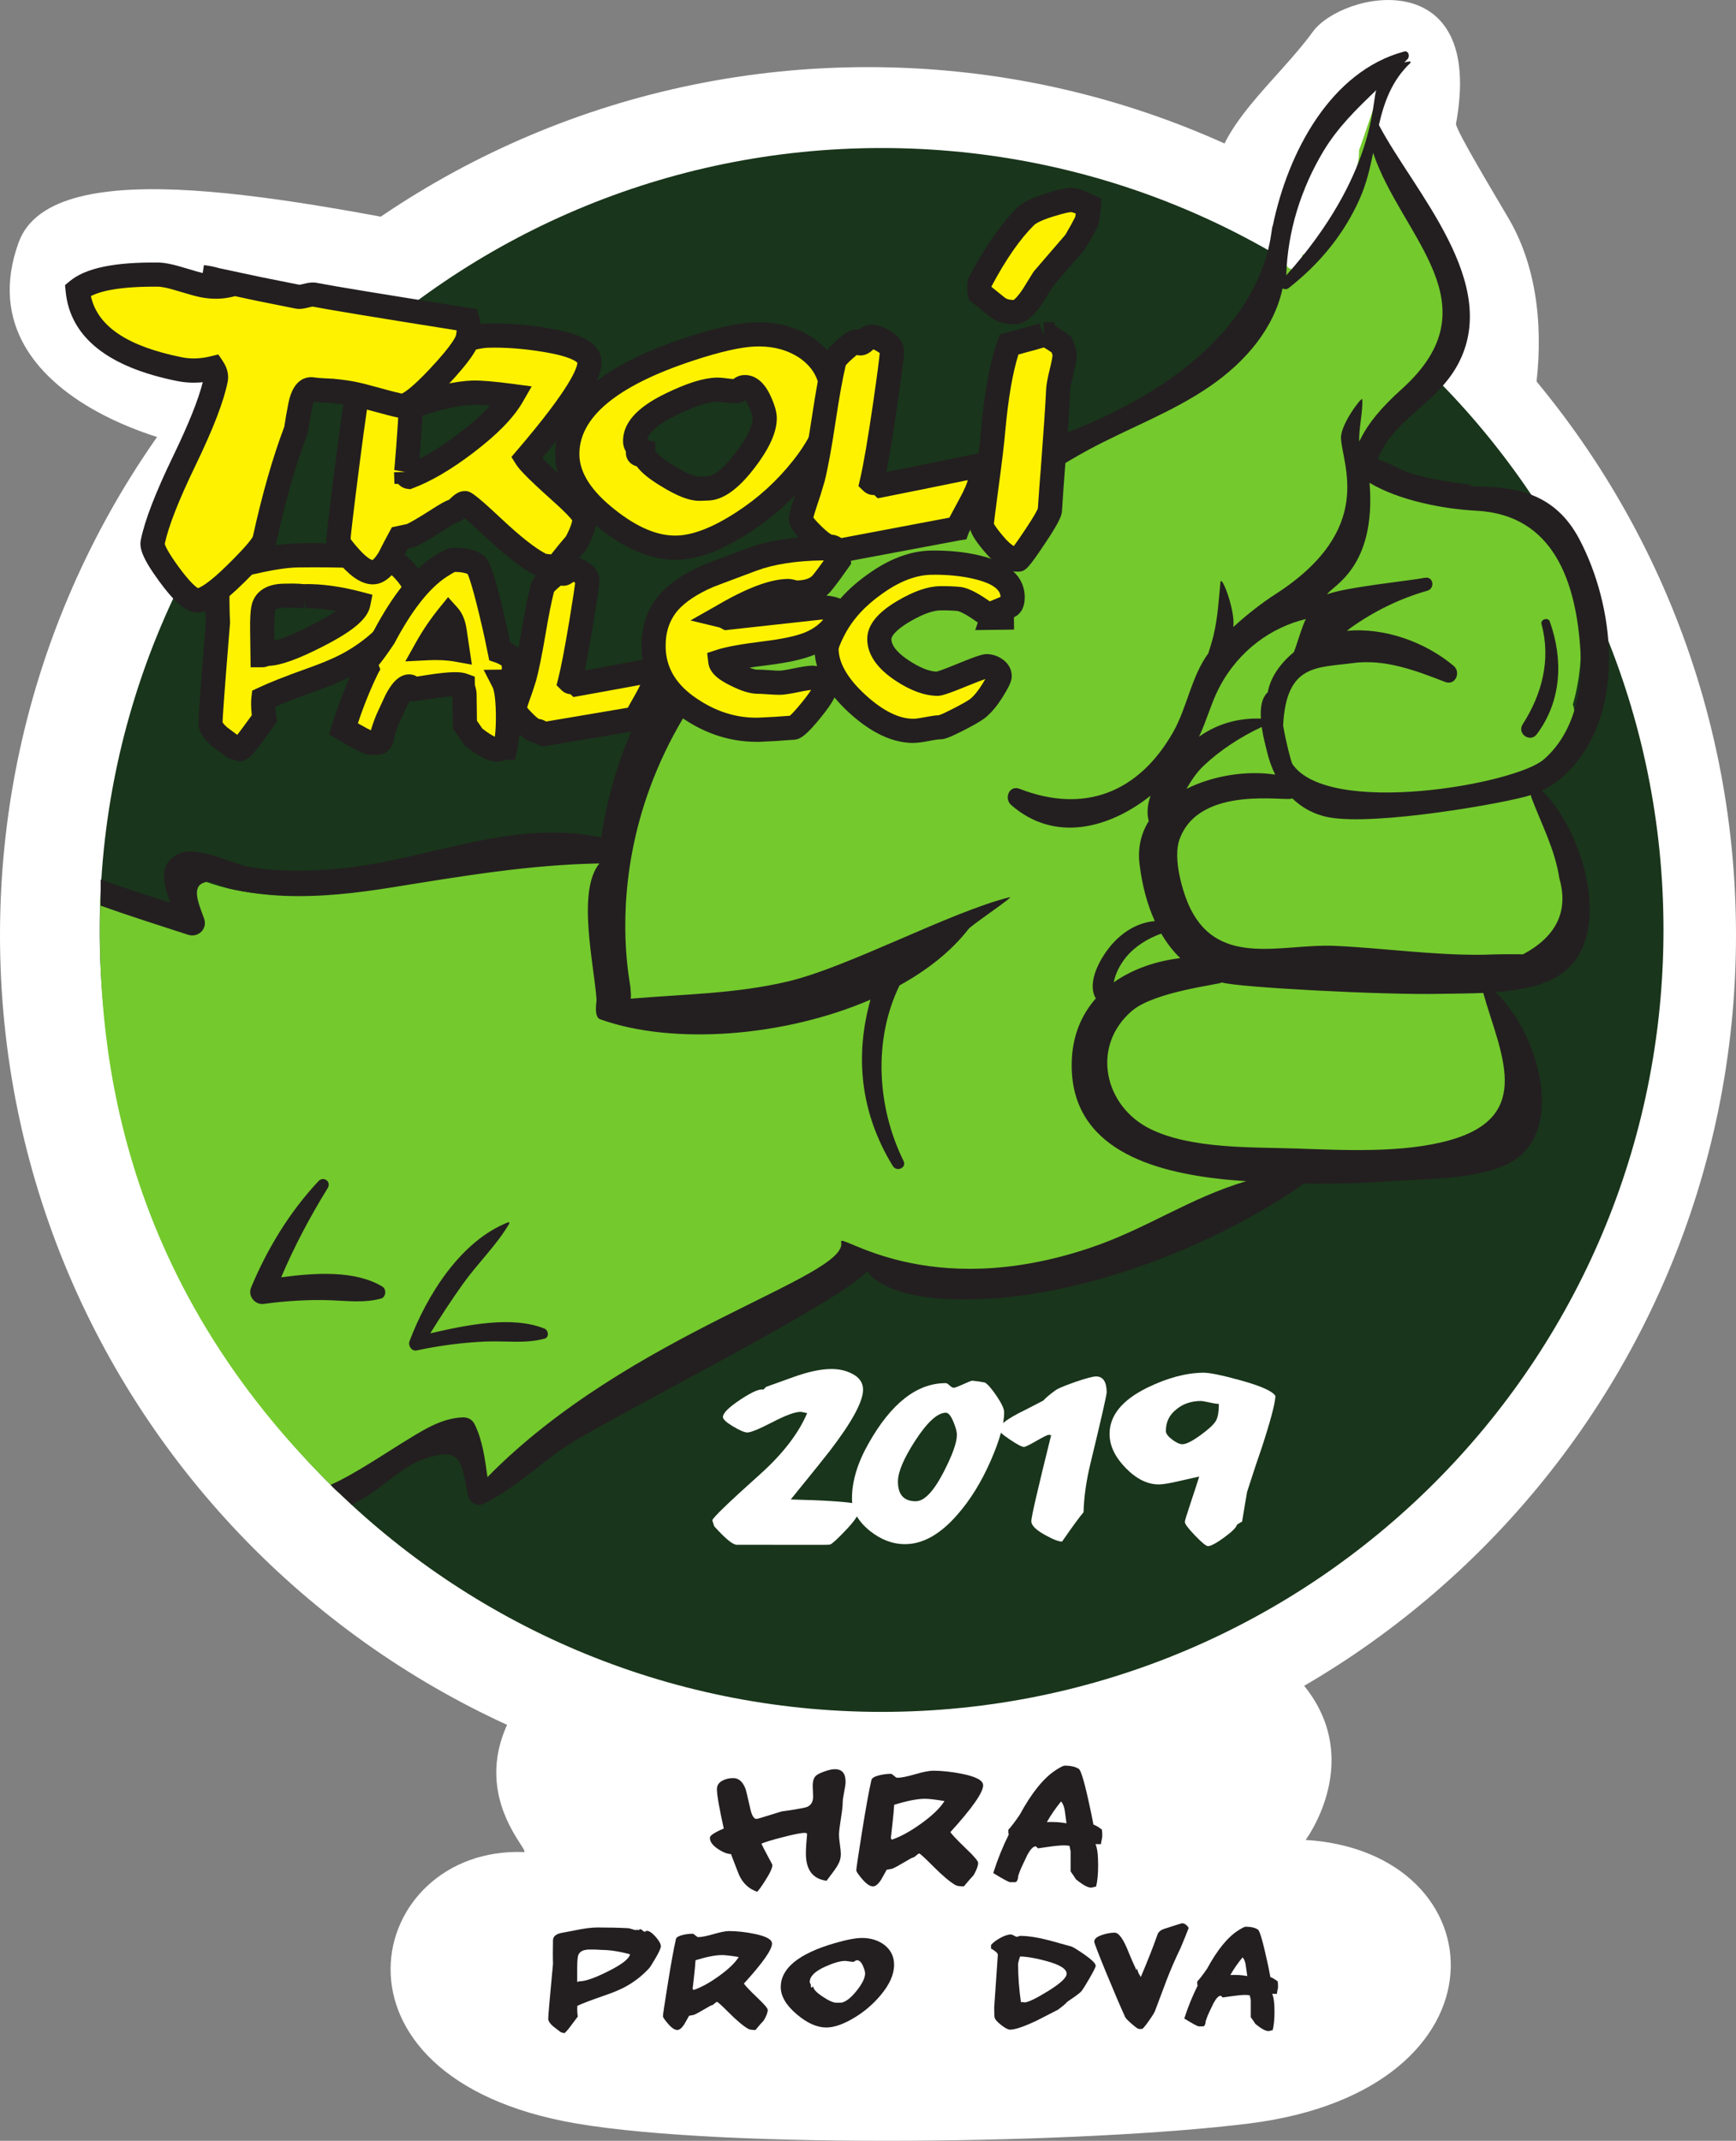 <?xml version="1.0" encoding="UTF-8" standalone="no"?>
<svg
   xmlns:dc="http://purl.org/dc/elements/1.1/"
   xmlns:cc="http://creativecommons.org/ns#"
   xmlns:rdf="http://www.w3.org/1999/02/22-rdf-syntax-ns#"
   xmlns:svg="http://www.w3.org/2000/svg"
   xmlns="http://www.w3.org/2000/svg"
   xmlns:sodipodi="http://sodipodi.sourceforge.net/DTD/sodipodi-0.dtd"
   xmlns:inkscape="http://www.inkscape.org/namespaces/inkscape"
   sodipodi:docname="2019-for2.ink.svg"
   inkscape:version="1.0beta2 (2b71d25, 2019-12-03)"
   id="svg2718"
   version="1.1"
   viewBox="0 0 74.661 92.064"
   height="92.064mm"
   width="74.661mm">
  <rect x="0" y="0" width="74.661" height="92.064" fill="#808080" stroke="none"/>
  <defs
     id="defs2712" />
  <sodipodi:namedview
     inkscape:window-maximized="0"
     inkscape:window-y="23"
     inkscape:window-x="0"
     inkscape:window-height="855"
     inkscape:window-width="1401"
     showgrid="false"
     inkscape:document-rotation="0"
     inkscape:current-layer="layer1"
     inkscape:document-units="mm"
     inkscape:cy="96.837075"
     inkscape:cx="315.37704"
     inkscape:zoom="0.35"
     inkscape:pageshadow="2"
     inkscape:pageopacity="0.0"
     borderopacity="1.0"
     bordercolor="#666666"
     pagecolor="#ffffff"
     id="base" />
  <g
     transform="translate(-22.39,-122.545)"
     id="layer1"
     inkscape:groupmode="layer"
     inkscape:label="Layer 1">
    <g
       id="g2856">
      <path
         inkscape:connector-curvature="0"
         id="path1210"
         style="fill:#ffffff;fill-opacity:1;fill-rule:nonzero;stroke:none;stroke-width:0.035"
         d="m 76.103,213.865 c 11.497,-1.437 10.802,-11.673 2.438,-12.196 0,0 4.184,-5.575 -3.658,-9.234 -4.12,-1.924 -19.716,-3.644 -23.521,-1.742 -12.283,6.142 -5.91,11.52 -6.446,11.499 -6.795,-0.261 -9.234,9.713 2.265,11.673 6.503,1.109 21.962,0.87 28.922,0" />
      <path
         inkscape:connector-curvature="0"
         id="path1212"
         style="fill:#ffffff;fill-opacity:1;fill-rule:nonzero;stroke:none;stroke-width:0.035"
         d="m 42.55,132.576 c -7.238,-1.361 -17.885,-3.665 -19.358,0.393 -2.546,7.02 8.249,9.76 12.126,9.08 2.112,-0.371 2.195,-3.288 1.35,-4.941 0.745,-0.494 6.801,-4.359 5.882,-4.531" />
      <path
         inkscape:connector-curvature="0"
         id="path1214"
         style="fill:#ffffff;fill-opacity:1;fill-rule:nonzero;stroke:none;stroke-width:0.035"
         d="m 87.272,131.939 c -0.603,-1.029 -2.201,-3.678 -2.265,-4.058 1.288,-6.982 -4.897,-5.706 -6.16,-3.965 -1.517,2.092 -4.233,4.146 -4.233,6.49 0,1.645 -1.316,2.283 -0.564,3.283 -0.229,1.523 -0.194,3.086 0.247,4.542 0.953,3.168 6.198,4.027 7.482,0.907 0.173,0.359 0.349,0.716 0.519,1.078 1.147,2.472 5.715,2.013 6.117,-0.799 0.353,-2.492 0.162,-5.252 -1.143,-7.477" />
      <path
         inkscape:connector-curvature="0"
         id="path1216"
         style="fill:#ffffff;fill-opacity:1;fill-rule:nonzero;stroke:none;stroke-width:0.035"
         d="m 97.051,162.761 c 0,20.617 -16.715,37.33 -37.331,37.33 -20.617,0 -37.33,-16.713 -37.33,-37.33 0,-20.617 16.713,-37.33 37.33,-37.33 20.616,0 37.331,16.713 37.331,37.33" />
      <path
         inkscape:connector-curvature="0"
         id="path1218"
         style="fill:#19351b;fill-opacity:1;fill-rule:nonzero;stroke:none;stroke-width:0.035"
         d="m 93.932,162.537 c 0,18.571 -15.057,33.626 -33.626,33.626 -18.572,0 -33.627,-15.055 -33.627,-33.626 0,-18.572 15.055,-33.626 33.627,-33.626 18.57,0 33.626,15.055 33.626,33.626" />
      <path
         inkscape:connector-curvature="0"
         id="path1220"
         style="fill:#74c92d;fill-opacity:1;fill-rule:nonzero;stroke:none;stroke-width:0.035"
         d="m 89.752,146.327 c -1.383,-4.128 -6.84,-1.463 -8.876,-4.831 0.409,-0.419 0.744,-0.908 1.122,-1.366 0.515,-0.619 2.611,-2.305 2.889,-3.067 0.995,-3.898 -2.17,-6.84 -3.196,-9.138 -0.032,-0.074 0.116,-2.139 -0.102,-2.029 -3.231,1.616 -3.394,5.764 -4.593,8.756 -2.371,5.899 -8.276,7.311 -13.624,9.419 -3.982,1.569 -7.96,3.52 -10.659,6.958 -2.036,2.595 -3.119,4.392 -3.693,7.661 -1.381,0.132 -6.191,0.87 -7.229,1.045 -3.609,0.609 -6.982,2.072 -10.636,0.695 -0.689,-0.26 -1.301,0.431 -1.063,1.092 0.13,0.36 0.257,0.705 0.388,1.046 -1.017,-0.359 -2.61,-1.03 -3.759,-1.659 -0.237,6.14 0.525,16.533 10.322,25.909 1.277,-0.754 2.81,-1.831 4.172,-2.413 0.389,-0.166 0.786,-0.306 1.178,-0.45 0.039,0.166 0.147,0.314 0.291,0.403 0.126,0.47 0.242,0.942 0.332,1.424 0.123,0.658 0.864,0.771 1.286,0.327 1.328,-1.398 13.214,-8.599 14.882,-9.483 1.448,-0.327 2.097,1.51 7.148,1.189 5.563,-0.982 8.407,-2.471 11.882,-5.439 2.935,0.092 6.181,0.445 8.767,-1.077 2.593,-1.525 0.074,-5.273 -0.907,-7.279 0.67,0.02 1.531,0.128 1.852,0.061 1.023,-0.213 1.849,-0.947 1.979,-2.007 0.085,-0.681 -0.131,-1.391 -0.42,-2.068 -0.131,-0.833 -0.452,-1.674 -0.677,-2.444 -0.169,-0.582 -0.289,-1.112 -0.501,-1.592 0.804,-0.665 1.333,-1.405 1.714,-2.403 0.102,-0.272 0.092,-0.519 0.014,-0.727 0.6,-2.085 0.416,-4.425 -0.282,-6.514" />
      <path
         inkscape:connector-curvature="0"
         id="path1222"
         style="fill:#ffffff;fill-opacity:1;fill-rule:nonzero;stroke:none;stroke-width:0.035"
         d="m 78.495,130.699 c -0.123,0.225 -0.236,0.456 -0.353,0.684 -0.081,0.02 -0.159,0.075 -0.198,0.189 -0.064,0.18 -0.109,0.366 -0.162,0.549 -0.134,0.298 -0.272,0.597 -0.395,0.904 -0.099,0.252 0.021,0.485 0.212,0.622 0,0.016 0,0.032 0,0.049 -0.007,0.12 0.049,0.206 0.127,0.265 0.014,0.018 0.018,0.038 0.032,0.056 0.219,0.238 0.688,0.072 0.607,-0.282 -0.011,-0.018 -0.004,-0.037 -0.007,-0.055 0.021,-0.052 0.035,-0.108 0.042,-0.166 0.836,-0.355 1.358,-1.464 1.732,-2.239 0.307,-0.63 0.73,-1.507 0.709,-2.277 0.039,-0.065 1.196,-3.503 1.231,-3.567 0.141,-0.242 -3.514,1.747 -3.577,5.268" />
      <path
         inkscape:connector-curvature="0"
         id="path1224"
         style="fill:#231f20;fill-opacity:1;fill-rule:nonzero;stroke:none;stroke-width:0.035"
         d="m 87.893,163.585 c -0.564,-0.011 -1.129,-0.005 -1.69,0.018 -2.18,0.029 -4.265,-0.286 -6.424,-0.383 -2.212,-0.099 -4.925,0.94 -6.184,-1.583 -0.349,-0.701 -0.766,-2.17 -0.483,-2.976 0.847,-2.427 4.741,-1.608 4.854,-1.784 0.413,0.397 0.921,0.689 1.552,0.812 1.997,0.391 7.74,-0.625 8.714,-0.954 0,0.031 0.004,0.062 0.014,0.092 0.434,1.155 1.023,2.251 1.206,3.486 0.406,1.407 -0.116,2.498 -1.559,3.272 z m -3.133,7.988 c -2.028,0.574 -4.593,0.431 -6.653,0.362 -1.894,-0.063 -4.473,0.025 -6.234,-0.834 -2.014,-0.984 -2.572,-3.582 -0.79,-5.093 0.981,-0.828 3.778,-1.128 3.859,-1.213 0.663,0.212 7.013,0.546 9.398,0.489 0.547,-0.013 1.185,-0.009 1.841,-0.038 0.716,2.56 2.223,5.294 -1.422,6.326 z m -14.439,-6.921 c 0.092,-0.339 0.265,-0.653 0.483,-0.927 0.385,-0.478 0.942,-0.82 1.528,-1.031 0.233,0.397 0.501,0.751 0.818,1.054 -1.048,0.127 -2.053,0.47 -2.857,1.04 0.007,-0.045 0.014,-0.09 0.028,-0.136 z m 3.831,-9.173 c 0.699,-0.665 1.605,-1.255 2.501,-1.671 0.06,0.409 0.162,0.801 0.226,1.056 0.085,0.35 0.201,0.685 0.353,0.994 -1.199,-0.186 -2.653,0.029 -3.814,0.61 0.205,-0.354 0.427,-0.699 0.734,-0.989 z m 0.688,-3.393 c 0.836,-1.585 2.254,-2.576 3.718,-2.92 -0.127,0.165 -0.437,1.247 -0.526,1.428 -0.557,0.456 -1.002,1.061 -1.118,1.72 -0.272,0.25 -0.325,0.682 -0.296,1.133 -0.988,-0.028 -1.863,0.218 -2.66,0.777 0.335,-0.701 0.522,-1.461 0.882,-2.138 z m 10.068,-0.906 c -1.206,-1.014 -2.963,-1.661 -4.593,-1.506 0.053,-0.043 0.109,-0.088 0.166,-0.129 0.984,-0.706 2.124,-1.266 3.291,-1.595 0.342,-0.097 0.268,-0.628 -0.099,-0.558 -0.667,0.128 -3.408,0.404 -4.205,0.71 0.208,-0.363 2.117,-1.126 1.824,-4.793 1.256,0.751 3.143,1.124 4.593,1.199 3.358,0.172 4.3,3.124 4.477,6.054 0.102,1.654 -0.261,3.495 -1.577,4.641 -1.224,1.069 -9.267,2.484 -10.816,0.194 -0.046,-0.066 -0.279,-0.962 -0.395,-1.653 0.134,-2.657 1.457,-2.474 2.981,-2.682 1.393,-0.191 2.72,0.319 3.986,0.809 0.445,0.171 0.691,-0.417 0.367,-0.692 z m -7.2,-16.791 c 0.056,-1.891 0.631,-3.732 1.605,-5.353 0.624,-1.033 1.439,-1.823 2.268,-2.615 -0.194,0.465 0,3.621 -3.873,7.968 z m 10.986,22.156 c 0.437,-0.208 0.861,-0.507 1.274,-0.959 2.353,-2.559 1.856,-7.002 0.339,-9.867 -1.055,-1.989 -2.766,-2.268 -4.618,-2.252 -0.025,-0.04 -0.064,-0.074 -0.12,-0.082 -0.829,-0.11 -1.7,-0.243 -2.501,-0.485 -0.466,-0.14 -0.942,-0.468 -1.425,-0.597 0.624,-1.703 2.491,-2.352 3.425,-4.047 1.933,-3.513 -1.856,-7.454 -3.376,-10.334 0.226,-0.982 0.554,-1.911 1.351,-2.667 0.032,-0.027 0.011,-0.072 -0.028,-0.068 -0.081,0.009 -0.159,0.024 -0.229,0.043 0.046,-0.05 0.092,-0.097 0.141,-0.147 0.106,-0.116 0.046,-0.374 -0.152,-0.321 -3.147,0.848 -4.992,4.313 -5.648,7.503 -0.148,0.026 0.226,5.804 -9.984,9.3 -2.508,0.858 -4.322,2.549 -6.881,3.316 -1.64,0.491 -3.254,0.951 -4.704,1.901 -3.195,2.091 -6.443,5.989 -7.312,11.775 -3.821,-0.802 -7.354,0.931 -11.094,1.322 -1.345,0.14 -2.713,0.177 -4.05,-0.055 -0.721,-0.125 -2.135,-0.891 -2.944,-0.591 -0.972,0.361 -0.773,1.293 -0.437,2.14 -0.854,-0.281 -2.156,-0.697 -3,-1.004 -0.003,0.375 -0.004,0.749 -0.004,1.123 1.096,0.394 2.65,0.892 3.759,1.251 0.444,0.144 0.853,-0.259 0.688,-0.706 -0.273,-0.735 -0.571,-1.439 0.113,-1.566 0.217,-0.04 0.776,0.235 1.005,0.29 0.754,0.178 1.521,0.273 2.294,0.307 1.581,0.068 3.158,-0.117 4.716,-0.368 3.046,-0.491 5.884,-0.969 8.875,-1.023 -0.976,1.204 -0.225,4.35 -0.12,5.867 0.005,0.061 -0.131,0.731 0.153,0.833 3.12,1.124 7.914,0.761 11.626,-0.842 -0.673,2.403 -0.449,4.851 0.959,7.15 0.168,0.274 0.611,0.084 0.462,-0.218 -1.138,-2.306 -1.312,-5.205 -0.171,-7.545 1.198,-0.661 2.228,-1.47 2.962,-2.42 0.152,-0.192 2.014,-1.432 1.774,-1.373 -2.572,0.64 -6.933,3.01 -9.551,3.626 -2.251,0.53 -4.488,0.545 -6.747,0.737 0.01,-0.065 0.016,-0.132 0.009,-0.205 -0.008,-0.086 -0.012,-0.17 -0.019,-0.254 0.062,-0.07 -2.423,-9.852 7.818,-17.709 1.758,-1.349 4.243,-1.28 6.265,-2.184 1.979,-0.887 3.711,-2.223 5.616,-3.252 1.725,-0.931 3.588,-1.608 5.211,-2.722 1.559,-1.07 2.769,-2.51 3.136,-4.22 0.074,0.045 0.169,0.057 0.261,-0.013 1.33,-1.039 2.392,-2.325 3.073,-3.876 0.275,-0.626 0.427,-1.282 0.561,-1.937 1.221,3.63 5.274,6.513 1.235,10.152 -0.868,0.781 -1.464,1.48 -1.831,2.258 -0.035,-0.508 0.166,-1.311 0.127,-1.815 -0.011,-0.131 -0.931,1.072 -0.914,1.664 0.032,1.113 1.524,3.925 -2.829,6.725 -0.561,0.359 -1.217,0.871 -1.806,1.408 0.113,-0.661 -0.512,-2.315 -0.55,-1.921 -0.074,0.758 -0.116,1.52 -0.293,2.264 -0.064,0.267 -0.145,0.528 -0.229,0.789 -0.723,0.975 -0.914,2.331 -1.51,3.383 -1.478,2.596 -3.81,3.525 -6.604,2.441 -0.448,-0.174 -0.681,0.414 -0.367,0.692 1.877,1.643 4.23,1.006 5.997,-0.396 -0.123,0.355 -0.169,0.714 -0.085,1.058 0.004,0.01 0.007,0.019 0.011,0.03 -0.332,0.531 -0.49,1.162 -0.395,1.888 0.116,0.913 0.335,1.72 0.653,2.416 -0.702,0.057 -1.337,0.43 -1.831,0.985 -0.473,0.532 -1.125,1.633 -0.706,2.341 -0.621,0.705 -1.016,1.621 -1.037,2.77 -0.071,3.705 3.5,4.681 6.481,5.004 0.342,0.037 0.684,0.058 1.023,0.085 -2.462,0.73 -4.269,2.044 -6.71,2.866 -7.027,2.364 -10.819,-0.716 -10.711,-0.254 0.353,1.523 -9.081,3.868 -15.209,10.112 -0.11,-0.776 -0.208,-1.572 -0.549,-2.265 -0.108,-0.219 -0.3,-0.313 -0.536,-0.302 -0.971,0.044 -1.807,0.63 -2.621,1.122 -0.485,0.292 -2.112,1.387 -3.039,1.775 0.255,0.3 0.654,0.569 0.909,0.869 0.095,-0.061 0.489,-0.277 0.575,-0.329 0.809,-0.487 1.643,-1.348 2.536,-1.651 1.588,-0.537 1.587,0.035 1.885,1.567 0.055,0.285 0.367,0.509 0.654,0.37 1.248,-0.602 2.204,-1.51 3.318,-2.314 1.632,-1.178 11.874,-6.238 13.209,-7.699 0,0 0.721,1.475 5.326,1.18 4.487,-0.287 9.814,-2.379 13.451,-4.949 1.182,0.017 2.367,-0.001 3.549,-0.091 1.559,-0.118 4.371,-0.023 5.669,-1.036 1.99,-1.549 0.72,-5.545 -0.995,-7.099 1.012,-0.075 2.018,-0.255 2.755,-0.73 2.48,-1.597 0.988,-6.324 -0.758,-7.94" />
      <path
         inkscape:connector-curvature="0"
         id="path1226"
         style="fill:#231f20;fill-opacity:1;fill-rule:nonzero;stroke:none;stroke-width:0.035"
         d="m 87.878,153.691 c 0.833,-1.295 1.221,-2.792 0.808,-4.306 -0.056,-0.203 0.286,-0.313 0.356,-0.113 0.586,1.641 0.512,3.416 -0.557,4.847 -0.286,0.385 -0.868,-0.026 -0.607,-0.428" />
      <path
         inkscape:connector-curvature="0"
         id="path1228"
         style="fill:#231f20;fill-opacity:1;fill-rule:nonzero;stroke:none;stroke-width:0.035"
         d="m 38.84,177.877 c -1.18,-0.715 -2.902,-0.595 -4.357,-0.403 0.566,-1.332 1.232,-2.589 2.001,-3.836 0.169,-0.275 -0.179,-0.531 -0.398,-0.298 -1.236,1.319 -2.205,2.907 -2.898,4.576 -0.149,0.357 0.164,0.753 0.544,0.702 0.964,-0.128 1.929,-0.193 2.903,-0.156 0.733,0.028 1.424,0.12 2.141,-0.072 0.212,-0.057 0.247,-0.401 0.065,-0.512" />
      <path
         inkscape:connector-curvature="0"
         id="path1230"
         style="fill:#231f20;fill-opacity:1;fill-rule:nonzero;stroke:none;stroke-width:0.035"
         d="m 45.809,179.683 c -1.383,-0.568 -3.371,-0.157 -4.915,0.202 0.447,-0.723 0.912,-1.435 1.406,-2.127 0.631,-0.884 1.437,-1.65 1.989,-2.587 0.019,-0.032 -0.008,-0.076 -0.048,-0.061 -2.046,0.804 -3.496,3.145 -4.238,5.109 -0.072,0.192 0.086,0.448 0.31,0.4 0.964,-0.207 1.94,-0.335 2.926,-0.381 0.86,-0.041 1.74,0.101 2.573,-0.125 0.205,-0.055 0.169,-0.36 -0.002,-0.431" />
      <path
         inkscape:connector-curvature="0"
         id="path1232"
         style="fill:#fff200;fill-opacity:1;fill-rule:nonzero;stroke:none;stroke-width:0.035"
         d="m 37.802,148.5 c -0.834,-0.221 -1.597,-0.327 -2.288,-0.318 0.065,-7.1e-4 -0.098,-0.008 -0.491,-0.022 l -0.406,0.005 c -0.458,0.006 -0.746,0.145 -0.864,0.416 -0.064,0.141 -0.092,0.49 -0.085,1.049 l 0.014,1.09 c 0.01,-2.7e-4 0.04,-0.01 0.091,-0.029 0.052,-0.019 0.096,-0.029 0.133,-0.03 0.43,-0.006 1.16,-0.274 2.19,-0.806 1.068,-0.551 1.637,-1.003 1.707,-1.355 z m 2.409,-0.658 c 0.002,0.149 -0.143,0.477 -0.435,0.983 -0.246,0.432 -0.397,0.676 -0.452,0.732 -0.514,0.575 -1.099,1.052 -1.755,1.433 -0.435,0.257 -1.037,0.521 -1.806,0.792 -0.918,0.328 -1.599,0.598 -2.044,0.808 -0.009,0.074 -0.012,0.158 -0.011,0.251 0.002,0.159 0.019,0.359 0.05,0.6 -0.128,0.178 -0.32,0.442 -0.577,0.79 -0.256,0.347 -0.417,0.522 -0.482,0.523 l -0.266,-0.08 c -0.358,-0.266 -0.56,-0.417 -0.606,-0.453 -0.254,-0.22 -0.382,-0.414 -0.384,-0.582 -0.003,-0.233 0.104,-1.678 0.322,-4.335 -0.012,-0.214 -0.02,-0.479 -0.025,-0.796 -0.004,-0.308 -0.003,-0.666 7.15e-4,-1.076 0.025,-0.27 0.232,-0.45 0.622,-0.539 0.213,-0.04 0.534,-0.104 0.962,-0.194 0.78,-0.177 1.407,-0.269 1.882,-0.275 0.894,-0.011 1.695,-0.003 2.403,0.025 0.065,-7.1e-4 0.173,0.024 0.322,0.073 0.15,0.049 0.257,0.073 0.322,0.073 0.037,-7.1e-4 0.056,-0.01 0.055,-0.029 -3.44e-4,-0.028 -0.019,-0.06 -0.057,-0.097 0.056,0.083 0.114,0.125 0.169,0.124 0.047,-7.1e-4 0.074,-0.013 0.083,-0.036 0.009,-0.023 0.037,-0.036 0.083,-0.036 0.047,-3.4e-4 0.103,0.031 0.169,0.096 0.066,0.065 0.122,0.096 0.169,0.096 0.046,-7.1e-4 0.074,-0.012 0.084,-0.036 0.009,-0.023 0.036,-0.036 0.083,-0.036 0.186,-0.002 0.419,0.151 0.697,0.459 0.278,0.309 0.419,0.556 0.422,0.742" />
      <path
         inkscape:connector-curvature="0"
         id="path1234"
         style="fill:#231f20;fill-opacity:1;fill-rule:nonzero;stroke:none;stroke-width:0.035"
         d="m 35.004,148.68 -0.382,0.005 c -0.209,0.003 -0.367,0.044 -0.393,0.104 -0.004,0.011 -0.05,0.173 -0.041,0.834 l 0.006,0.472 c 0.3,-0.075 0.81,-0.261 1.663,-0.702 0.454,-0.234 0.766,-0.425 0.979,-0.575 -0.468,-0.082 -0.903,-0.122 -1.314,-0.116 v 0 c -3.44e-4,0 -0.001,0 -0.002,0 h -7.14e-4 l -0.005,-0.387 -0.036,0.383 c -0.041,-0.003 -0.199,-0.009 -0.473,-0.018 z m -1.092,2.501 c -3.44e-4,0 -3.44e-4,0 -3.44e-4,0 0,0 0,0 3.44e-4,0 z m -0.231,0.059 h -0.513 l -0.021,-1.603 c -0.011,-0.839 0.057,-1.107 0.132,-1.271 0.138,-0.319 0.485,-0.711 1.33,-0.721 l 0.406,-0.005 c 0.185,0.006 0.35,0.012 0.491,0.029 l -3.44e-4,-0.007 c 0.733,-0.008 1.551,0.103 2.429,0.335 l 0.473,0.125 -0.096,0.479 c -0.108,0.543 -0.7,1.057 -1.978,1.716 -1.102,0.569 -1.863,0.844 -2.385,0.863 -0.096,0.035 -0.173,0.06 -0.267,0.06 z m 5.814,-4.379 c -0.009,0.023 -0.02,0.045 -0.032,0.068 0.012,-0.021 0.023,-0.044 0.032,-0.068 z m -7.533,6.745 c 0.015,0.027 0.065,0.102 0.204,0.223 0.022,0.017 0.168,0.126 0.427,0.318 0.044,-0.055 0.1,-0.128 0.17,-0.222 0.186,-0.252 0.338,-0.459 0.456,-0.622 -0.018,-0.171 -0.028,-0.323 -0.03,-0.453 -0.001,-0.117 0.003,-0.222 0.014,-0.316 l 0.033,-0.288 0.261,-0.123 c 0.458,-0.217 1.162,-0.496 2.091,-0.828 0.735,-0.259 1.312,-0.51 1.717,-0.749 0.609,-0.353 1.157,-0.801 1.633,-1.332 0.011,-0.015 0.09,-0.121 0.387,-0.643 0.265,-0.461 0.34,-0.657 0.361,-0.725 -0.017,-0.045 -0.078,-0.169 -0.282,-0.395 -0.123,-0.136 -0.211,-0.21 -0.267,-0.249 -0.061,0.02 -0.129,0.032 -0.205,0.033 -0.127,0.005 -0.271,-0.041 -0.399,-0.128 -0.034,0.005 -0.068,0.009 -0.106,0.009 -0.021,7.1e-4 -0.05,-7.2e-4 -0.08,-0.005 -0.027,0.004 -0.055,0.006 -0.085,0.007 -0.133,-10e-4 -0.282,-0.029 -0.493,-0.099 -0.127,-0.042 -0.173,-0.047 -0.174,-0.048 -0.707,-0.027 -1.506,-0.036 -2.382,-0.024 -0.437,0.005 -1.034,0.093 -1.773,0.262 -0.442,0.092 -0.766,0.158 -0.982,0.198 -0.121,0.028 -0.178,0.064 -0.198,0.079 -0.004,0.386 -0.004,0.725 3.44e-4,1.018 0.004,0.308 0.012,0.566 0.023,0.774 l 0.002,0.036 -0.003,0.035 c -0.266,3.244 -0.316,4.071 -0.32,4.258 z m 0.664,1.671 -0.43,-0.13 -0.073,-0.054 c -0.363,-0.27 -0.568,-0.423 -0.616,-0.46 -0.395,-0.342 -0.58,-0.659 -0.584,-0.985 -0.002,-0.161 0.029,-0.788 0.321,-4.348 -0.011,-0.214 -0.019,-0.474 -0.023,-0.782 -0.004,-0.31 -0.004,-0.673 3.44e-4,-1.087 l 0.002,-0.041 c 0.026,-0.292 0.194,-0.81 1.024,-0.999 0.232,-0.043 0.549,-0.108 0.971,-0.196 0.813,-0.185 1.464,-0.28 1.982,-0.286 0.894,-0.011 1.712,-0.003 2.43,0.026 0.103,-0.004 0.252,0.029 0.464,0.098 0.126,0.042 0.171,0.047 0.173,0.048 -0.241,0.003 -0.483,0.209 -0.478,0.499 0.001,0.073 0.019,0.135 0.042,0.181 l 0.768,-0.641 c -0.046,-0.023 -0.118,-0.04 -0.185,-0.042 -0.134,0.002 -0.307,0.097 -0.386,0.276 0.074,-0.17 0.255,-0.344 0.554,-0.347 0.131,-0.005 0.27,0.041 0.399,0.128 0.033,-0.005 0.068,-0.008 0.106,-0.009 0.004,0 0.007,0 0.011,0 0.347,0 0.69,0.201 1.078,0.63 0.376,0.416 0.552,0.76 0.556,1.084 0.003,0.219 -0.082,0.516 -0.504,1.249 -0.37,0.65 -0.462,0.767 -0.531,0.836 -0.534,0.597 -1.167,1.114 -1.867,1.52 -0.459,0.271 -1.097,0.552 -1.894,0.832 -0.713,0.255 -1.285,0.476 -1.704,0.657 0.006,0.124 0.02,0.273 0.042,0.446 l 0.026,0.204 -0.12,0.167 c -0.129,0.18 -0.323,0.444 -0.58,0.794 -0.379,0.515 -0.587,0.731 -0.894,0.735 l -0.08,0.001" />
      <path
         inkscape:connector-curvature="0"
         id="path1236"
         style="fill:#fff200;fill-opacity:1;fill-rule:nonzero;stroke:none;stroke-width:0.035"
         d="m 42.063,150.487 -0.122,-0.823 c -0.041,-0.279 -0.127,-0.492 -0.26,-0.64 -0.358,0.443 -0.673,0.908 -0.946,1.395 0.503,-0.025 0.945,-0.003 1.328,0.067 z m 2.427,0.807 c 0.001,0.065 -0.012,0.159 -0.038,0.28 -0.026,0.121 -0.039,0.215 -0.038,0.28 l -0.377,0.005 c 0.124,0.241 0.191,0.706 0.199,1.394 0.008,0.606 -0.032,1.09 -0.119,1.455 -0.028,2.7e-4 -0.08,0.013 -0.158,0.037 -0.078,0.024 -0.14,0.037 -0.185,0.037 -0.22,0.003 -0.562,-0.179 -1.026,-0.545 -0.075,-0.12 -0.196,-0.295 -0.364,-0.526 -0.002,-0.149 -0.007,-0.587 -0.017,-1.313 -7.15e-4,-0.047 -0.013,-0.112 -0.037,-0.195 -0.024,-0.084 -0.037,-0.149 -0.037,-0.195 -0.075,-0.027 -0.196,-0.04 -0.364,-0.037 -0.251,0.003 -0.605,0.04 -1.06,0.111 l -0.683,0.107 c -0.047,8e-4 -0.079,-0.02 -0.099,-0.062 -0.019,-0.041 -0.052,-0.062 -0.098,-0.061 -0.158,0.002 -0.342,0.2 -0.551,0.594 -0.064,0.14 -0.163,0.356 -0.299,0.646 -0.1,0.206 -0.195,0.454 -0.284,0.744 -0.024,0.289 -0.097,0.435 -0.218,0.436 l -0.321,0.004 c -0.093,0.001 -0.478,-0.198 -1.154,-0.6 0.278,-0.907 0.616,-1.772 1.015,-2.597 -0.029,-0.074 -0.04,-0.181 -0.032,-0.321 0.183,-0.198 0.435,-0.537 0.755,-1.015 0.782,-1.481 1.584,-2.493 2.406,-3.035 0.305,-0.199 0.499,-0.3 0.583,-0.301 0.419,-0.005 0.741,0.065 0.966,0.211 0.15,0.101 0.413,0.968 0.788,2.602 0.049,0.204 0.128,0.576 0.237,1.115 0.159,0.054 0.351,0.163 0.577,0.328 0.02,0.112 0.031,0.251 0.033,0.419" />
      <path
         inkscape:connector-curvature="0"
         id="path1238"
         style="fill:#231f20;fill-opacity:1;fill-rule:nonzero;stroke:none;stroke-width:0.035"
         d="m 42.684,151.128 -0.714,-0.129 c -0.343,-0.062 -0.75,-0.083 -1.209,-0.059 l -0.939,0.047 0.459,-0.82 c 0.286,-0.512 0.621,-1.005 0.995,-1.468 l 0.384,-0.474 0.408,0.454 c 0.2,0.224 0.331,0.53 0.387,0.911 z m -2.133,0.765 c 0.002,0.004 0.004,0.008 0.006,0.012 -0.002,-0.004 -0.004,-0.008 -0.006,-0.012 z m 2.587,1.988 c 0.27,0.208 0.44,0.303 0.535,0.346 0.033,-0.27 0.048,-0.593 0.043,-0.967 -0.011,-0.845 -0.111,-1.103 -0.142,-1.162 l -0.385,-0.748 0.778,-0.01 c 0.004,-0.025 0.004,-0.037 0.004,-0.039 -7.15e-4,-0.047 -0.002,-0.09 -0.004,-0.131 -0.128,-0.08 -0.21,-0.115 -0.253,-0.13 l -0.283,-0.096 -0.06,-0.293 c -0.108,-0.531 -0.187,-0.9 -0.234,-1.096 -0.38,-1.654 -0.564,-2.169 -0.637,-2.327 -0.099,-0.044 -0.269,-0.086 -0.545,-0.088 -0.046,0.021 -0.152,0.077 -0.365,0.216 -0.743,0.489 -1.494,1.446 -2.231,2.842 l -0.028,0.046 c -0.26,0.389 -0.476,0.688 -0.655,0.905 l 0.071,0.181 -0.104,0.189 c -0.328,0.677 -0.617,1.392 -0.861,2.131 0.311,0.178 0.474,0.262 0.557,0.3 l 0.017,-0.055 c 0.097,-0.314 0.202,-0.589 0.313,-0.817 0.132,-0.28 0.23,-0.494 0.293,-0.633 l 0.015,-0.031 c 0.213,-0.401 0.52,-0.863 1.004,-0.869 0.119,-0.002 0.243,0.032 0.342,0.095 l 0.465,-0.072 c 0.485,-0.076 0.856,-0.114 1.134,-0.117 0.236,-0.003 0.411,0.019 0.548,0.069 l 0.337,0.123 0.005,0.359 c 0.001,0.003 0.008,0.027 0.017,0.056 0.038,0.132 0.057,0.238 0.058,0.334 l 0.015,1.148 c 0.097,0.137 0.176,0.25 0.236,0.342 z m 0.993,1.347 h -0.009 c 0.003,0 0.006,0 0.009,0 z m -0.362,0.074 c -0.353,0 -0.768,-0.203 -1.343,-0.658 l -0.071,-0.056 -0.048,-0.077 c -0.066,-0.107 -0.182,-0.273 -0.343,-0.495 l -0.098,-0.134 -0.017,-1.39 c -0.22,0.01 -0.522,0.044 -0.9,0.103 l -0.757,0.113 c -0.058,10e-4 -0.115,-0.006 -0.169,-0.021 -0.033,0.049 -0.072,0.115 -0.118,0.2 -0.065,0.143 -0.163,0.355 -0.295,0.637 -0.085,0.176 -0.166,0.385 -0.243,0.628 -0.086,0.76 -0.532,0.849 -0.723,0.852 l -0.321,0.004 c -0.182,0.002 -0.364,-0.042 -1.426,-0.673 l -0.351,-0.208 0.119,-0.391 c 0.266,-0.87 0.591,-1.714 0.967,-2.511 -0.01,-0.086 -0.012,-0.18 -0.006,-0.283 l 0.01,-0.188 0.128,-0.138 c 0.161,-0.173 0.393,-0.486 0.69,-0.929 0.827,-1.561 1.667,-2.609 2.567,-3.201 0.489,-0.32 0.686,-0.384 0.861,-0.387 0.528,-0.004 0.939,0.09 1.256,0.295 0.211,0.142 0.403,0.271 1.012,2.923 0.041,0.172 0.103,0.457 0.187,0.865 0.133,0.071 0.274,0.161 0.428,0.274 l 0.168,0.122 0.037,0.205 c 0.025,0.14 0.039,0.305 0.042,0.503 v 2.7e-4 c 0.001,0.108 -0.015,0.234 -0.05,0.398 -0.026,0.12 -0.027,0.163 -0.027,0.165 l -0.004,0.509 -0.228,0.007 c 0.032,0.246 0.05,0.538 0.055,0.881 0.008,0.653 -0.035,1.17 -0.133,1.581 l -0.094,0.395 -0.369,0.004 c -0.013,0.003 -0.028,0.008 -0.045,0.013 -0.131,0.041 -0.236,0.06 -0.335,0.061 -0.004,0 -0.007,0 -0.011,0" />
      <path
         inkscape:connector-curvature="0"
         id="path1240"
         style="fill:#fff200;fill-opacity:1;fill-rule:nonzero;stroke:none;stroke-width:0.035"
         d="m 50.517,151.776 c 0.002,0.177 -0.115,0.472 -0.352,0.885 -0.273,0.478 -0.419,0.741 -0.437,0.788 l -3.931,0.665 c -0.047,2.6e-4 -0.098,-0.022 -0.155,-0.068 -0.057,-0.046 -0.108,-0.068 -0.155,-0.068 -0.121,0.002 -0.314,-0.131 -0.578,-0.398 -0.264,-0.267 -0.397,-0.451 -0.398,-0.554 -7.14e-4,-0.056 0.053,-0.238 0.161,-0.547 0.081,-0.215 0.171,-0.482 0.27,-0.799 0.115,-0.43 0.247,-1.079 0.394,-1.947 0.147,-0.868 0.279,-1.517 0.394,-1.947 0.027,-0.074 0.142,-0.199 0.344,-0.374 0.202,-0.175 0.337,-0.263 0.402,-0.264 0.046,-7.1e-4 0.07,0.011 0.07,0.034 3.44e-4,0.023 0.023,0.034 0.07,0.034 0.037,-7.1e-4 0.093,-0.036 0.167,-0.107 0.074,-0.071 0.138,-0.107 0.194,-0.107 0.112,-0.001 0.252,0.053 0.421,0.162 0.169,0.109 0.254,0.22 0.256,0.332 0.001,0.121 -0.089,0.732 -0.27,1.833 -0.199,1.195 -0.361,2.035 -0.485,2.521 0.019,0.019 0.037,0.027 0.056,0.027 0.037,-7.9e-4 0.079,-0.02 0.126,-0.058 l 0.141,0.14 c 0.688,-0.121 1.733,-0.312 3.136,-0.573 0.105,0.204 0.158,0.333 0.158,0.389" />
      <path
         inkscape:connector-curvature="0"
         id="path1242"
         style="fill:#231f20;fill-opacity:1;fill-rule:nonzero;stroke:none;stroke-width:0.035"
         d="m 47.067,147.173 v 3.4e-4 z m 0,7.1e-4 c 0,3.5e-4 0,7.2e-4 0,7.2e-4 0,0 0,-3.5e-4 0,-7.2e-4 z m -1.04,0.015 c 0,0 0,3.5e-4 0,7.2e-4 0,-3.5e-4 0,-7.2e-4 0,-7.2e-4 z m 1.153,0.461 z m -1.697,5.809 c -3.44e-4,0 -3.44e-4,0 -3.44e-4,0 0,0 0,0 3.44e-4,0 z m -3.44e-4,0 c -3.44e-4,0 -7.14e-4,0 -0.001,0 3.44e-4,0 7.14e-4,0 0.001,0 z m 0.103,0.016 z m -0.022,-0.013 c 0.108,0.012 0.211,0.049 0.312,0.112 l 3.514,-0.594 c 0.067,-0.122 0.169,-0.303 0.325,-0.576 0.102,-0.178 0.168,-0.31 0.21,-0.406 -1.141,0.212 -2.011,0.37 -2.61,0.476 l -0.265,0.047 -0.123,-0.122 c -0.147,-0.008 -0.284,-0.07 -0.391,-0.177 l -0.211,-0.21 0.074,-0.288 c 0.12,-0.471 0.28,-1.304 0.476,-2.478 0.171,-1.036 0.231,-1.463 0.252,-1.639 -0.003,-0.001 -0.005,-0.003 -0.008,-0.005 -0.023,-0.015 -0.044,-0.028 -0.062,-0.038 -0.111,0.09 -0.254,0.171 -0.431,0.173 -0.04,7.1e-4 -0.079,-0.002 -0.116,-0.008 -0.026,0.021 -0.057,0.046 -0.093,0.078 -0.114,0.099 -0.173,0.159 -0.201,0.19 -0.107,0.413 -0.229,1.026 -0.364,1.825 -0.152,0.893 -0.284,1.546 -0.405,1.995 -0.105,0.34 -0.199,0.619 -0.285,0.848 -0.051,0.145 -0.082,0.243 -0.101,0.307 0.039,0.05 0.107,0.129 0.221,0.244 0.157,0.159 0.246,0.224 0.284,0.248 z m 0.232,1.172 c -0.15,0 -0.294,-0.049 -0.43,-0.146 -0.243,-0.04 -0.492,-0.206 -0.825,-0.542 -0.391,-0.394 -0.545,-0.651 -0.548,-0.913 -0.002,-0.117 0.026,-0.257 0.189,-0.725 0.083,-0.221 0.17,-0.48 0.264,-0.782 0.105,-0.393 0.234,-1.032 0.378,-1.88 0.152,-0.893 0.284,-1.546 0.405,-1.995 l 0.013,-0.042 c 0.062,-0.173 0.201,-0.339 0.493,-0.591 0.284,-0.245 0.495,-0.387 0.734,-0.391 0.027,3.4e-4 0.052,7.1e-4 0.077,0.003 0.136,-0.097 0.279,-0.147 0.426,-0.149 0.216,0.006 0.45,0.078 0.71,0.246 0.402,0.261 0.49,0.558 0.492,0.762 0.001,0.08 0.003,0.229 -0.277,1.925 -0.137,0.822 -0.255,1.47 -0.357,1.961 0.668,-0.12 1.576,-0.286 2.722,-0.499 l 0.38,-0.071 0.177,0.344 c 0.157,0.306 0.214,0.468 0.216,0.621 v 0 c 0.004,0.282 -0.126,0.637 -0.421,1.151 -0.34,0.597 -0.401,0.715 -0.411,0.737 l -0.107,0.274 -0.282,0.03 -4.011,0.672 c -0.003,0 -0.005,0 -0.008,0" />
      <path
         inkscape:connector-curvature="0"
         id="path1244"
         style="fill:#fff200;fill-opacity:1;fill-rule:nonzero;stroke:none;stroke-width:0.035"
         d="m 58.569,148.894 c -0.244,0.609 -0.699,1.052 -1.366,1.331 -0.427,0.173 -1.067,0.311 -1.923,0.415 -0.921,0.115 -1.557,0.23 -1.909,0.346 0.02,0.177 0.247,0.369 0.678,0.578 0.394,0.2 0.697,0.298 0.912,0.296 0.102,-10e-4 0.263,0.006 0.482,0.022 0.219,0.016 0.38,0.023 0.482,0.021 0.139,-0.001 0.374,-0.037 0.704,-0.106 0.329,-0.07 0.564,-0.105 0.704,-0.107 0.121,-0.002 0.24,0.039 0.358,0.121 0.118,0.082 0.177,0.184 0.179,0.305 0.002,0.158 -0.199,0.485 -0.602,0.979 -0.404,0.494 -0.661,0.742 -0.773,0.743 -0.056,8e-4 -0.307,0.018 -0.754,0.051 l -0.754,0.037 c -1.024,0.013 -1.992,-0.286 -2.903,-0.899 -1.043,-0.694 -1.571,-1.582 -1.585,-2.662 -0.009,-0.754 0.206,-1.39 0.646,-1.908 0.367,-0.423 0.93,-0.804 1.69,-1.139 0.092,-0.038 0.732,-0.279 1.919,-0.723 0.806,-0.298 1.819,-0.456 3.039,-0.471 0.047,-3.5e-4 0.119,0.01 0.217,0.032 0.098,0.023 0.175,0.033 0.231,0.032 l 0.226,0.221 0.003,0.223 c -0.43,0.611 -0.7,0.968 -0.81,1.072 -0.23,0.208 -0.564,0.315 -1.002,0.32 -0.047,7.2e-4 -0.109,-0.01 -0.189,-0.033 -0.08,-0.022 -0.143,-0.033 -0.189,-0.033 -0.661,0.008 -1.593,0.365 -2.794,1.07 0.037,0.009 0.098,0.036 0.182,0.082 l 4.032,-0.443 c 0.354,-0.005 0.643,0.071 0.869,0.226" />
      <path
         inkscape:connector-curvature="0"
         id="path1246"
         style="fill:#231f20;fill-opacity:1;fill-rule:nonzero;stroke:none;stroke-width:0.035"
         d="m 53.856,150.831 z m 3.5,1.226 z m -1.043,1.303 z m 1.474,-6.716 c -1.142,0.015 -2.106,0.163 -2.853,0.44 -1.464,0.547 -1.841,0.691 -1.9,0.716 -0.675,0.298 -1.181,0.636 -1.497,0.999 -0.356,0.419 -0.527,0.931 -0.519,1.561 0.012,0.906 0.454,1.638 1.353,2.236 0.83,0.558 1.688,0.825 2.608,0.812 l 0.735,-0.037 c 0.355,-0.027 0.542,-0.04 0.645,-0.046 0.068,-0.059 0.219,-0.207 0.505,-0.558 0.219,-0.268 0.341,-0.443 0.409,-0.552 -0.085,0.008 -0.246,0.03 -0.538,0.092 -0.37,0.078 -0.626,0.115 -0.804,0.118 -0.12,0.001 -0.293,-0.006 -0.527,-0.023 -0.255,-0.018 -0.38,-0.023 -0.438,-0.021 -0.308,-0.005 -0.673,-0.108 -1.154,-0.352 -0.412,-0.2 -0.902,-0.495 -0.959,-0.981 l -0.049,-0.422 0.403,-0.133 c 0.387,-0.128 1.045,-0.248 2.008,-0.368 0.807,-0.098 1.409,-0.226 1.79,-0.381 0.331,-0.138 0.592,-0.321 0.789,-0.554 -0.022,-7.9e-4 -0.043,-0.001 -0.065,-0.001 0,0 0,0 -2.65e-4,0 l -4.167,0.458 -0.143,-0.077 c -0.034,-0.018 -0.061,-0.033 -0.082,-0.041 l -1.251,-0.303 1.136,-0.644 c 1.293,-0.758 2.291,-1.131 3.05,-1.141 0.099,-0.002 0.203,0.015 0.334,0.051 0.026,0.007 0.046,0.013 0.062,0.015 0.288,-0.005 0.51,-0.067 0.642,-0.187 0.02,-0.019 0.128,-0.138 0.51,-0.67 -0.012,-0.002 -0.023,-0.004 -0.033,-0.004 z m -2.849,7.803 c -1.119,0 -2.171,-0.332 -3.145,-0.987 -1.187,-0.791 -1.798,-1.83 -1.814,-3.086 -0.011,-0.881 0.248,-1.638 0.77,-2.252 0.419,-0.484 1.05,-0.913 1.876,-1.278 0.073,-0.031 0.342,-0.135 1.947,-0.734 0.86,-0.319 1.942,-0.488 3.215,-0.505 0.091,-7.1e-4 0.194,0.013 0.336,0.044 0.082,0.019 0.113,0.02 0.114,0.02 l 0.202,0.006 0.165,0.142 0.38,0.371 0.008,0.607 -0.097,0.138 c -0.596,0.847 -0.78,1.058 -0.88,1.152 -0.028,0.025 -0.056,0.049 -0.085,0.072 0.36,0.028 0.673,0.132 0.933,0.311 l 0.343,0.236 -0.155,0.386 c -0.297,0.74 -0.852,1.284 -1.649,1.617 -0.478,0.194 -1.15,0.341 -2.06,0.452 -0.276,0.034 -0.514,0.067 -0.719,0.098 0.203,0.078 0.294,0.089 0.329,0.085 0.114,-0.003 0.288,0.006 0.526,0.023 0.251,0.018 0.38,0.024 0.439,0.021 0.048,-2.6e-4 0.203,-0.011 0.604,-0.096 0.372,-0.078 0.628,-0.116 0.805,-0.118 0.227,0.006 0.454,0.07 0.661,0.215 0.255,0.179 0.398,0.436 0.401,0.725 0.004,0.256 -0.117,0.578 -0.719,1.314 -0.581,0.712 -0.854,0.93 -1.169,0.934 -0.06,0.001 -0.301,0.019 -0.722,0.051 l -0.767,0.038 c -0.024,2.7e-4 -0.049,2.7e-4 -0.074,2.7e-4" />
      <path
         inkscape:connector-curvature="0"
         id="path1248"
         style="fill:#fff200;fill-opacity:1;fill-rule:nonzero;stroke:none;stroke-width:0.035"
         d="m 65.939,148.206 c 0.004,0.187 -0.028,0.308 -0.092,0.364 -0.018,0.029 -0.145,0.091 -0.374,0.186 l 0.004,0.35 -0.42,0.005 c 0.011,0 -0.173,-0.125 -0.543,-0.377 -0.37,-0.251 -0.66,-0.394 -0.864,-0.429 -0.25,-0.024 -0.526,-0.035 -0.826,-0.031 -0.427,0.006 -0.956,0.194 -1.584,0.565 -0.693,0.409 -1.037,0.81 -1.032,1.2 0.006,0.466 0.333,0.913 0.981,1.343 0.581,0.383 1.089,0.573 1.516,0.567 0.102,-0.001 0.459,-0.127 1.065,-0.376 0.607,-0.25 0.96,-0.376 1.062,-0.377 0.123,-0.001 0.243,0.039 0.367,0.121 0.12,0.083 0.183,0.184 0.183,0.305 0.004,0.084 -0.099,0.285 -0.3,0.604 -0.219,0.357 -0.445,0.625 -0.674,0.805 -0.155,0.114 -0.462,0.285 -0.914,0.514 -0.363,0.181 -0.586,0.273 -0.667,0.274 -0.123,0.002 -0.31,0.027 -0.568,0.077 -0.254,0.05 -0.441,0.075 -0.564,0.076 -0.772,0.01 -1.589,-0.382 -2.451,-1.177 -0.862,-0.794 -1.298,-1.578 -1.308,-2.351 -0.002,-0.149 0.102,-0.425 0.311,-0.828 0.382,-0.741 0.969,-1.391 1.763,-1.95 0.84,-0.607 1.65,-0.915 2.433,-0.925 0.706,-0.009 1.344,0.053 1.916,0.185 1.044,0.238 1.573,0.665 1.58,1.279" />
      <path
         inkscape:connector-curvature="0"
         id="path1250"
         style="fill:#231f20;fill-opacity:1;fill-rule:nonzero;stroke:none;stroke-width:0.035"
         d="m 64.874,151.536 z m -2.053,1.764 c -0.004,0 -0.004,0 -0.004,0 0,0 0,0 0.004,0 z m -0.247,-6.038 c -0.039,0 -0.081,0 -0.123,7.2e-4 -0.67,0.009 -1.389,0.287 -2.136,0.827 -0.726,0.511 -1.265,1.105 -1.605,1.767 -0.235,0.452 -0.253,0.593 -0.254,0.599 0.008,0.606 0.392,1.27 1.141,1.96 0.749,0.69 1.446,1.039 2.071,1.039 0.007,0 0.018,0 0.021,0 0.053,-7.9e-4 0.18,-0.01 0.473,-0.068 0.268,-0.051 0.462,-0.079 0.614,-0.085 0.042,-0.014 0.173,-0.063 0.483,-0.22 0.533,-0.268 0.751,-0.404 0.847,-0.471 0.166,-0.13 0.349,-0.354 0.536,-0.655 0.053,-0.085 0.092,-0.154 0.123,-0.209 -0.12,0.04 -0.353,0.125 -0.797,0.307 -0.928,0.382 -1.118,0.415 -1.256,0.416 -0.54,-0.004 -1.132,-0.207 -1.809,-0.654 -0.798,-0.529 -1.206,-1.124 -1.215,-1.77 -0.008,-0.598 0.414,-1.139 1.288,-1.656 0.716,-0.422 1.316,-0.63 1.841,-0.637 0.318,-0.005 0.614,0.007 0.882,0.034 l 0.039,0.005 c 0.286,0.048 0.624,0.211 1.069,0.511 0.053,0.037 0.102,0.071 0.152,0.103 l 0.314,-0.13 c 0.064,-0.025 0.109,-0.046 0.148,-0.063 0,-7.2e-4 0,-7.2e-4 0,-10e-4 -0.007,-0.423 -0.642,-0.657 -1.178,-0.778 -0.494,-0.115 -1.055,-0.173 -1.669,-0.173 z m -0.903,7.233 c -0.899,0 -1.832,-0.442 -2.779,-1.315 -0.967,-0.891 -1.464,-1.809 -1.476,-2.727 -0.003,-0.249 0.108,-0.57 0.369,-1.075 0.418,-0.811 1.066,-1.531 1.925,-2.136 0.919,-0.664 1.838,-1.008 2.726,-1.02 0.748,-0.01 1.432,0.058 2.039,0.199 1.626,0.37 1.976,1.172 1.986,1.779 v 0 c 0,0.121 0.004,0.477 -0.229,0.72 -0.053,0.064 -0.127,0.116 -0.236,0.172 l 0.007,0.528 -1.669,0.021 0.109,-0.327 c -0.064,-0.043 -0.138,-0.093 -0.222,-0.15 -0.395,-0.268 -0.582,-0.33 -0.646,-0.344 -0.226,-0.021 -0.476,-0.03 -0.744,-0.026 -0.229,0.003 -0.646,0.091 -1.327,0.492 -0.576,0.34 -0.779,0.615 -0.777,0.746 0.005,0.35 0.41,0.691 0.749,0.915 0.47,0.309 0.883,0.475 1.193,0.481 0.06,-0.014 0.265,-0.075 0.903,-0.338 0.924,-0.381 1.115,-0.414 1.252,-0.416 0.215,-0.001 0.452,0.067 0.663,0.21 0.265,0.177 0.413,0.437 0.416,0.73 0,0.176 -0.06,0.379 -0.381,0.888 -0.247,0.402 -0.515,0.72 -0.794,0.938 -0.198,0.143 -0.519,0.325 -1.002,0.569 -0.547,0.275 -0.734,0.328 -0.896,0.33 -0.049,2.7e-4 -0.176,0.01 -0.469,0.067 -0.289,0.056 -0.504,0.084 -0.66,0.086 -0.011,2.7e-4 -0.021,2.7e-4 -0.032,2.7e-4" />
      <path
         inkscape:connector-curvature="0"
         id="path1252"
         style="fill:#fff200;fill-opacity:1;fill-rule:nonzero;stroke:none;stroke-width:0.035"
         d="m 44.42,139.575 c -0.796,-0.107 -1.363,-0.155 -1.699,-0.144 -0.66,0.021 -1.548,0.224 -2.665,0.608 -0.012,0.397 -0.047,0.978 -0.107,1.743 -0.06,0.765 -0.09,1.117 -0.092,1.057 0.005,0.132 0.043,0.203 0.115,0.213 0.736,-0.276 1.555,-0.759 2.459,-1.449 0.973,-0.74 1.637,-1.416 1.989,-2.027 z m 3.322,-1.476 c 0.02,0.624 -0.885,2.005 -2.715,4.142 0.126,0.2 0.598,0.665 1.414,1.397 0.717,0.637 1.078,1.034 1.083,1.191 0.008,0.252 -0.113,0.61 -0.362,1.075 -0.22,0.247 -0.492,0.58 -0.815,0.999 -0.348,0.011 -0.589,-0.017 -0.723,-0.085 -0.501,-0.26 -1.173,-0.785 -2.014,-1.575 -0.756,-0.708 -1.169,-1.062 -1.241,-1.059 -0.048,0.001 -0.133,0.061 -0.255,0.179 -0.122,0.119 -0.211,0.178 -0.265,0.18 -0.054,0.002 -0.288,0.135 -0.699,0.401 -0.494,0.316 -0.854,0.526 -1.079,0.629 -0.107,0.028 -0.268,0.063 -0.484,0.106 -0.159,0.293 -0.312,0.587 -0.458,0.879 -0.24,0.392 -0.468,0.592 -0.684,0.598 -0.276,0.009 -0.607,-0.203 -0.993,-0.634 -0.336,-0.374 -0.506,-0.609 -0.509,-0.705 -0.005,-0.156 0.122,-1.247 0.382,-3.274 0.269,-2.11 0.496,-3.637 0.683,-4.581 0.03,-0.181 0.278,-0.333 0.742,-0.456 0.334,-0.083 0.645,-0.129 0.933,-0.138 0.06,-0.002 0.155,0.053 0.285,0.162 0.129,0.11 0.224,0.164 0.284,0.162 0.336,-0.011 0.852,-0.129 1.547,-0.356 0.696,-0.226 1.211,-0.345 1.548,-0.355 0.78,-0.025 1.623,0.038 2.529,0.189 1.232,0.201 1.854,0.512 1.868,0.931" />
      <path
         inkscape:connector-curvature="0"
         id="path1254"
         style="fill:#231f20;fill-opacity:1;fill-rule:nonzero;stroke:none;stroke-width:0.035"
         d="m 40.561,140.419 c -0.018,0.365 -0.048,0.828 -0.093,1.403 -0.014,0.173 -0.026,0.325 -0.036,0.456 0.519,-0.265 1.082,-0.629 1.683,-1.088 0.561,-0.427 1.013,-0.828 1.351,-1.202 -0.315,-0.03 -0.558,-0.042 -0.728,-0.037 -0.539,0.017 -1.271,0.175 -2.177,0.468 z m -0.528,3.164 -0.128,-0.017 c -0.133,-0.017 -0.279,-0.083 -0.39,-0.21 l -0.162,-0.004 -0.015,-0.497 c 0,0 0,-3.5e-4 0,-7.2e-4 v -0.001 l 0.484,-0.015 -0.476,-0.079 c 0.005,-0.036 0.022,-0.216 0.085,-1.02 0.059,-0.758 0.094,-1.336 0.105,-1.717 l 0.01,-0.359 0.34,-0.117 c 1.178,-0.405 2.1,-0.613 2.818,-0.636 0.368,-0.011 0.95,0.037 1.784,0.149 l 0.769,0.103 -0.388,0.672 c -0.391,0.679 -1.087,1.393 -2.125,2.182 -0.939,0.716 -1.81,1.228 -2.591,1.521 z m 0.201,-6.412 c -3.44e-4,0 -7.15e-4,0 -0.001,0 7.14e-4,0 0.001,0 0.001,0 z m -0.694,0.686 z m 0.16,0.029 c -3.43e-4,0 -0.001,0 -0.002,0 7.14e-4,0 0.001,0 0.002,0 z m -1.18,0.161 c -0.001,0.005 -0.002,0.01 -0.003,0.015 0.001,-0.005 0.002,-0.01 0.003,-0.015 z m 3.346,7.014 c -3.44e-4,0 -7.14e-4,0 -7.14e-4,0 0,0 3.44e-4,0 7.14e-4,0 z m -4.429,0.611 z m 0.031,0.05 c 0.044,0.065 0.145,0.2 0.37,0.45 0.329,0.367 0.511,0.443 0.57,0.459 0.036,-0.026 0.129,-0.107 0.266,-0.328 0.146,-0.291 0.298,-0.583 0.456,-0.874 l 0.117,-0.214 0.239,-0.047 c 0.174,-0.035 0.31,-0.064 0.409,-0.088 0.153,-0.074 0.441,-0.234 0.975,-0.575 0.487,-0.314 0.687,-0.423 0.823,-0.462 0.014,-0.012 0.034,-0.03 0.06,-0.054 0.196,-0.19 0.374,-0.318 0.599,-0.325 0.234,-0.007 0.324,-0.01 1.614,1.199 0.804,0.755 1.442,1.257 1.898,1.494 v 0 c 0.002,0 0.061,0.02 0.23,0.027 0.242,-0.31 0.456,-0.57 0.639,-0.778 0.192,-0.366 0.25,-0.577 0.267,-0.684 -0.072,-0.098 -0.285,-0.346 -0.903,-0.895 -1.13,-1.011 -1.396,-1.33 -1.509,-1.508 l -0.204,-0.324 0.249,-0.291 c 2.318,-2.707 2.576,-3.541 2.589,-3.76 -0.051,-0.054 -0.323,-0.28 -1.432,-0.461 -0.868,-0.145 -1.682,-0.207 -2.428,-0.183 -0.196,0.007 -0.6,0.069 -1.403,0.331 -0.749,0.244 -1.302,0.369 -1.692,0.381 -0.246,0.008 -0.476,-0.148 -0.638,-0.286 -0.016,-0.013 -0.029,-0.024 -0.041,-0.033 -0.222,0.015 -0.461,0.054 -0.714,0.117 -0.214,0.056 -0.323,0.107 -0.374,0.136 -0.182,0.952 -0.404,2.447 -0.66,4.462 -0.276,2.157 -0.355,2.882 -0.373,3.114 z m 0.96,1.953 c -0.431,0 -0.877,-0.265 -1.363,-0.808 -0.534,-0.593 -0.635,-0.814 -0.641,-1.036 -0.003,-0.094 -0.009,-0.272 0.386,-3.355 0.268,-2.109 0.5,-3.662 0.688,-4.616 0.098,-0.588 0.84,-0.784 1.119,-0.858 0.375,-0.093 0.725,-0.145 1.05,-0.155 0.262,-0.01 0.464,0.139 0.637,0.285 0.015,0.013 0.028,0.023 0.038,0.032 0.225,-0.023 0.617,-0.102 1.296,-0.323 0.749,-0.244 1.302,-0.368 1.692,-0.381 0.813,-0.026 1.697,0.04 2.631,0.196 0.972,0.159 2.271,0.48 2.302,1.427 0.016,0.509 -0.267,1.443 -2.551,4.156 0.186,0.191 0.511,0.504 1.077,1.011 1.05,0.933 1.247,1.258 1.256,1.561 0.011,0.353 -0.123,0.778 -0.424,1.337 l -0.07,0.1 c -0.212,0.238 -0.478,0.565 -0.792,0.971 l -0.15,0.194 -0.246,0.008 c -0.453,0.016 -0.754,-0.029 -0.975,-0.141 -0.552,-0.287 -1.25,-0.829 -2.135,-1.66 -0.448,-0.42 -0.717,-0.659 -0.877,-0.796 -0.115,0.1 -0.248,0.188 -0.4,0.222 -0.053,0.026 -0.195,0.106 -0.546,0.332 -0.52,0.332 -0.893,0.55 -1.144,0.665 l -0.087,0.031 c -0.069,0.018 -0.159,0.038 -0.27,0.062 -0.115,0.217 -0.228,0.435 -0.336,0.652 l -0.022,0.039 c -0.125,0.205 -0.506,0.828 -1.111,0.847 -0.011,7.2e-4 -0.022,7.2e-4 -0.033,7.2e-4" />
      <path
         inkscape:connector-curvature="0"
         id="path1256"
         style="fill:#fff200;fill-opacity:1;fill-rule:nonzero;stroke:none;stroke-width:0.035"
         d="m 55.277,140.498 c -0.005,-0.168 -0.079,-0.406 -0.221,-0.714 -0.181,-0.403 -0.398,-0.6 -0.649,-0.592 -0.06,0.002 -0.122,0.031 -0.187,0.087 -0.065,0.056 -0.126,0.085 -0.186,0.087 -0.096,0.003 -0.234,-0.007 -0.416,-0.032 -0.181,-0.024 -0.319,-0.035 -0.416,-0.031 -0.48,0.015 -1.14,0.229 -1.979,0.64 -1.029,0.501 -1.535,1.034 -1.517,1.598 0.002,0.072 0.041,0.161 0.116,0.267 0.013,0.024 0.014,0.084 0.006,0.18 -0.01,0.072 0.027,0.107 0.111,0.105 0.024,-0.001 0.05,-0.025 0.079,-0.075 0.028,-0.049 0.043,-0.068 0.043,-0.055 0.009,0.288 0.344,0.632 1.006,1.031 0.625,0.388 1.094,0.578 1.406,0.568 l 0.36,-0.012 c 0.456,-0.015 0.981,-0.407 1.575,-1.177 0.594,-0.77 0.884,-1.395 0.868,-1.875 z m 2.907,-0.958 c 0.031,0.972 -0.392,2.013 -1.27,3.122 -0.727,0.924 -1.579,1.703 -2.556,2.334 -1.083,0.708 -2.027,1.074 -2.83,1.1 -0.948,0.03 -1.959,-0.382 -3.031,-1.236 -1.109,-0.878 -1.679,-1.778 -1.709,-2.703 -0.06,-1.896 1.692,-3.429 5.259,-4.601 1.212,-0.399 2.149,-0.609 2.809,-0.63 0.864,-0.028 1.615,0.176 2.254,0.612 0.688,0.495 1.046,1.162 1.073,2.002" />
      <path
         inkscape:connector-curvature="0"
         id="path1258"
         style="fill:#231f20;fill-opacity:1;fill-rule:nonzero;stroke:none;stroke-width:0.035"
         d="m 49.57,141.756 c -2.64e-4,7.1e-4 -0.001,0.001 -0.001,0.002 2.65e-4,-0.001 0.001,-0.002 0.001,-0.002 z m 0.779,0.253 c -2.64e-4,0.009 -0.001,0.018 -0.002,0.026 0.001,-0.009 0.002,-0.017 0.002,-0.026 z m 0.233,-0.072 c 0.002,0 0.091,0.211 0.755,0.612 0.751,0.466 1.037,0.492 1.121,0.493 l 0.36,-0.012 c 0.132,-0.004 0.511,-0.108 1.18,-0.974 0.676,-0.876 0.766,-1.341 0.76,-1.54 v 0 c -0.001,-0.034 -0.017,-0.173 -0.174,-0.513 -0.057,-0.126 -0.105,-0.2 -0.139,-0.243 -0.153,0.097 -0.295,0.124 -0.395,0.127 -0.129,0.005 -0.29,-0.008 -0.501,-0.036 -0.201,-0.026 -0.294,-0.029 -0.33,-0.028 -0.277,0.009 -0.809,0.118 -1.767,0.587 -0.742,0.362 -1.18,0.742 -1.223,1.055 l 0.333,0.082 z m 1.869,2.145 c -0.42,0 -0.948,-0.206 -1.657,-0.646 -0.486,-0.294 -0.822,-0.567 -1.022,-0.84 -0.159,-0.037 -0.26,-0.124 -0.313,-0.182 -0.109,-0.121 -0.162,-0.278 -0.151,-0.447 -0.078,-0.14 -0.117,-0.274 -0.122,-0.408 -0.025,-0.796 0.566,-1.477 1.809,-2.082 0.915,-0.448 1.632,-0.675 2.191,-0.693 0.125,-0.004 0.285,0.007 0.5,0.036 0.112,0.015 0.191,0.022 0.244,0.026 0.143,-0.109 0.297,-0.167 0.459,-0.172 0.326,-0.015 0.797,0.137 1.141,0.898 0.173,0.376 0.259,0.667 0.267,0.911 v 3.4e-4 c 0.019,0.61 -0.3,1.332 -0.976,2.209 -0.701,0.908 -1.345,1.359 -1.97,1.378 l -0.359,0.012 c -0.014,0 -0.027,3.4e-4 -0.041,3.4e-4 z m 2.563,-6.638 c -0.047,0 -0.093,0.001 -0.141,0.002 -0.608,0.02 -1.504,0.223 -2.662,0.604 -3.305,1.085 -4.954,2.461 -4.902,4.09 0.024,0.76 0.533,1.537 1.512,2.311 0.969,0.773 1.863,1.154 2.691,1.125 0.704,-0.023 1.566,-0.364 2.563,-1.015 0.925,-0.599 1.743,-1.345 2.432,-2.221 0.796,-1.006 1.185,-1.942 1.159,-2.784 v 0 c -0.022,-0.675 -0.302,-1.197 -0.857,-1.596 -0.506,-0.346 -1.097,-0.518 -1.794,-0.518 z m -3.582,9.175 c -1.038,0 -2.133,-0.454 -3.259,-1.351 -1.228,-0.972 -1.87,-2.013 -1.904,-3.093 -0.069,-2.145 1.821,-3.865 5.617,-5.111 1.271,-0.419 2.237,-0.633 2.955,-0.656 0.971,-0.034 1.835,0.205 2.564,0.703 0.834,0.599 1.268,1.409 1.3,2.415 0.035,1.093 -0.43,2.258 -1.381,3.461 -0.759,0.964 -1.661,1.788 -2.682,2.448 -1.172,0.766 -2.186,1.154 -3.096,1.183 -0.038,0.001 -0.075,0.002 -0.113,0.002" />
      <path
         inkscape:connector-curvature="0"
         id="path1260"
         style="fill:#fff200;fill-opacity:1;fill-rule:nonzero;stroke:none;stroke-width:0.035"
         d="m 64.546,143.094 c 0.007,0.228 -0.138,0.611 -0.43,1.149 -0.342,0.623 -0.522,0.966 -0.547,1.027 l -5.05,0.954 c -0.06,0.002 -0.127,-0.026 -0.201,-0.084 -0.074,-0.058 -0.141,-0.086 -0.201,-0.084 -0.156,0.005 -0.407,-0.161 -0.755,-0.498 -0.347,-0.337 -0.523,-0.572 -0.527,-0.704 -0.002,-0.072 0.062,-0.308 0.194,-0.709 0.099,-0.279 0.208,-0.625 0.327,-1.038 0.138,-0.557 0.292,-1.397 0.46,-2.52 0.168,-1.123 0.321,-1.962 0.46,-2.52 0.033,-0.097 0.178,-0.261 0.435,-0.491 0.257,-0.23 0.427,-0.347 0.512,-0.35 0.06,-0.002 0.09,0.013 0.091,0.042 0.001,0.03 0.031,0.044 0.091,0.042 0.048,-10e-4 0.119,-0.049 0.212,-0.142 0.093,-0.093 0.176,-0.141 0.248,-0.143 0.144,-0.004 0.326,0.062 0.547,0.199 0.22,0.137 0.333,0.278 0.338,0.422 0.005,0.156 -0.096,0.947 -0.303,2.37 -0.227,1.545 -0.415,2.632 -0.562,3.262 0.025,0.023 0.049,0.035 0.073,0.034 0.047,-0.001 0.101,-0.027 0.16,-0.077 l 0.186,0.177 c 0.883,-0.173 2.225,-0.445 4.027,-0.816 0.141,0.26 0.212,0.426 0.215,0.498" />
      <path
         inkscape:connector-curvature="0"
         id="path1262"
         style="fill:#231f20;fill-opacity:1;fill-rule:nonzero;stroke:none;stroke-width:0.035"
         d="m 59.831,137.215 0.002,0.039 c 0,-0.013 -0.001,-0.026 -0.002,-0.039 z m -1.037,0.07 c 2.65e-4,0.013 0.001,0.026 0.003,0.039 z m 0.571,0.436 z m -0.615,0.558 z m -1.413,6.464 z m 0.764,0.794 c -2.65e-4,0 -7.94e-4,0 -0.001,0 2.65e-4,0 7.94e-4,0 0.001,0 z m 0.073,0.008 z m -0.017,-0.008 c 0.142,0.007 0.282,0.056 0.418,0.147 l 4.644,-0.878 c 0.081,-0.156 0.215,-0.405 0.437,-0.813 0.247,-0.449 0.328,-0.689 0.356,-0.801 -1.559,0.32 -2.772,0.566 -3.61,0.73 l -0.264,0.052 -0.15,-0.142 c -0.011,7.1e-4 -0.023,7.1e-4 -0.034,10e-4 -0.159,0 -0.31,-0.063 -0.431,-0.178 l -0.214,-0.206 0.068,-0.289 c 0.143,-0.609 0.33,-1.692 0.554,-3.218 0.221,-1.523 0.279,-2.038 0.293,-2.212 -0.018,-0.015 -0.046,-0.037 -0.089,-0.063 -0.082,-0.051 -0.143,-0.081 -0.185,-0.098 -0.129,0.124 -0.303,0.254 -0.529,0.262 -0.072,0.002 -0.133,-0.005 -0.188,-0.018 -0.045,0.036 -0.103,0.084 -0.177,0.151 -0.185,0.166 -0.263,0.255 -0.293,0.293 -0.129,0.538 -0.276,1.348 -0.435,2.408 -0.17,1.133 -0.328,1.997 -0.47,2.568 -0.126,0.441 -0.24,0.8 -0.341,1.087 -0.084,0.256 -0.126,0.4 -0.146,0.48 0.046,0.063 0.145,0.184 0.352,0.385 0.258,0.252 0.389,0.331 0.433,0.352 z m 0.355,1.207 c -0.167,0 -0.329,-0.058 -0.485,-0.172 -0.289,-0.032 -0.604,-0.23 -1.027,-0.641 -0.483,-0.468 -0.675,-0.766 -0.684,-1.059 -0.004,-0.114 0.01,-0.25 0.219,-0.888 0.099,-0.279 0.206,-0.618 0.322,-1.02 0.129,-0.52 0.28,-1.352 0.446,-2.453 0.173,-1.15 0.326,-1.991 0.469,-2.568 l 0.013,-0.042 c 0.066,-0.195 0.234,-0.401 0.58,-0.71 0.389,-0.349 0.609,-0.475 0.842,-0.483 0.05,-10e-4 0.096,0.001 0.139,0.008 0.162,-0.133 0.331,-0.203 0.504,-0.208 0.252,-0.007 0.526,0.082 0.839,0.277 0.376,0.234 0.572,0.519 0.582,0.847 0.003,0.096 0.009,0.277 -0.308,2.461 -0.175,1.19 -0.324,2.098 -0.452,2.749 0.897,-0.177 2.146,-0.431 3.715,-0.755 l 0.381,-0.078 0.183,0.34 c 0.226,0.416 0.272,0.582 0.275,0.728 v 3.4e-4 c 0.011,0.334 -0.141,0.771 -0.494,1.416 -0.434,0.793 -0.504,0.943 -0.519,0.97 l -0.102,0.279 -0.282,0.039 -5.131,0.963 c -0.008,0 -0.016,3.4e-4 -0.024,3.4e-4" />
      <path
         inkscape:connector-curvature="0"
         id="path1264"
         style="fill:#fff200;fill-opacity:1;fill-rule:nonzero;stroke:none;stroke-width:0.035"
         d="m 69.216,131.412 c -0.007,0.157 -0.035,0.368 -0.088,0.634 -0.113,0.232 -0.275,0.532 -0.494,0.899 -0.3,0.346 -0.758,0.877 -1.372,1.593 -0.102,0.16 -0.25,0.399 -0.445,0.717 -0.31,0.466 -0.568,0.703 -0.769,0.709 -0.325,0.01 -0.579,-0.06 -0.766,-0.21 -0.455,-0.37 -0.709,-0.572 -0.758,-0.606 -0.028,-0.107 -0.025,-0.258 0.004,-0.451 0.656,-1.246 1.312,-2.192 1.965,-2.838 0.173,-0.174 0.522,-0.341 1.048,-0.502 0.427,-0.134 0.727,-0.204 0.893,-0.209 0.109,-0.003 0.243,0.028 0.402,0.096 0.229,0.101 0.356,0.157 0.381,0.168 z m -1.037,6.393 c 0.004,0.108 -0.042,0.346 -0.131,0.715 -0.092,0.369 -0.141,0.625 -0.148,0.769 -0.028,0.648 -0.102,1.796 -0.233,3.443 -0.035,0.409 -0.074,0.986 -0.123,1.731 0.004,0.132 -0.212,0.522 -0.646,1.172 -0.437,0.65 -0.681,0.975 -0.727,0.976 -0.314,0.01 -0.663,-0.218 -1.048,-0.685 -0.339,-0.397 -0.508,-0.667 -0.515,-0.811 0,-0.06 0.067,-0.595 0.201,-1.607 0.155,-1.132 0.258,-1.968 0.3,-2.51 0.141,-1.563 0.367,-2.776 0.677,-3.637 1.069,-0.286 1.57,-0.428 1.499,-0.425 0.095,-0.003 0.346,0.139 0.751,0.425 0.092,0.213 0.138,0.361 0.141,0.445" />
      <path
         inkscape:connector-curvature="0"
         id="path1266"
         style="fill:#231f20;fill-opacity:1;fill-rule:nonzero;stroke:none;stroke-width:0.035"
         d="m 65.029,134.882 c 0.113,0.09 0.293,0.234 0.582,0.468 0.095,0.076 0.247,0.095 0.374,0.095 0.046,-0.032 0.176,-0.142 0.399,-0.478 0.187,-0.307 0.339,-0.549 0.441,-0.712 l 0.042,-0.057 c 0.596,-0.693 1.044,-1.213 1.344,-1.56 0.176,-0.302 0.318,-0.556 0.42,-0.76 0.011,-0.051 0.018,-0.1 0.025,-0.145 -0.007,-0.004 -0.018,-0.009 -0.028,-0.014 -0.123,-0.051 -0.176,-0.052 -0.176,-0.052 -0.042,0.001 -0.222,0.019 -0.755,0.185 -0.617,0.189 -0.797,0.335 -0.836,0.375 -0.6,0.593 -1.214,1.477 -1.827,2.63 0,0.008 -0.004,0.016 -0.004,0.023 z m 0.956,1.603 c -0.416,0 -0.762,-0.11 -1.03,-0.327 -0.603,-0.491 -0.713,-0.573 -0.73,-0.587 l -0.152,-0.109 -0.049,-0.184 c -0.046,-0.177 -0.049,-0.394 -0.007,-0.661 l 0.011,-0.086 0.042,-0.077 c 0.677,-1.287 1.369,-2.284 2.057,-2.965 0.24,-0.239 0.642,-0.439 1.263,-0.629 0.631,-0.198 0.889,-0.228 1.03,-0.231 0.18,-0.008 0.388,0.038 0.617,0.136 0.24,0.104 0.367,0.161 0.392,0.172 l 0.325,0.145 -0.014,0.355 c -0.011,0.184 -0.042,0.416 -0.099,0.709 l -0.014,0.067 -0.028,0.061 c -0.12,0.246 -0.293,0.561 -0.515,0.935 l -0.053,0.078 c -0.3,0.341 -0.748,0.862 -1.348,1.564 -0.102,0.157 -0.24,0.382 -0.42,0.676 -0.434,0.655 -0.801,0.945 -1.199,0.958 -0.025,0.001 -0.053,0.001 -0.078,0.001 z m 1.206,0.955 z m -0.159,6.951 z m -1.898,0.675 c 0.032,0.061 0.123,0.213 0.385,0.521 0.208,0.254 0.367,0.379 0.473,0.442 0.092,-0.126 0.24,-0.337 0.473,-0.685 0.434,-0.644 0.536,-0.87 0.561,-0.935 0.049,-0.74 0.092,-1.314 0.127,-1.722 0.123,-1.632 0.201,-2.784 0.229,-3.42 0.011,-0.185 0.06,-0.46 0.162,-0.871 0.092,-0.38 0.109,-0.523 0.113,-0.565 -0.004,-0.018 -0.014,-0.059 -0.042,-0.132 -0.162,-0.111 -0.268,-0.175 -0.332,-0.212 -0.074,0.024 -0.148,0.045 -0.226,0.066 -0.205,0.058 -0.494,0.137 -0.868,0.237 -0.25,0.8 -0.437,1.893 -0.561,3.254 -0.046,0.546 -0.148,1.401 -0.303,2.534 -0.134,1.012 -0.176,1.366 -0.191,1.49 z m 1.016,2.064 c -0.473,0 -0.942,-0.286 -1.429,-0.874 -0.445,-0.524 -0.624,-0.841 -0.631,-1.127 -0.004,-0.064 -0.004,-0.136 0.205,-1.693 0.155,-1.115 0.254,-1.949 0.296,-2.482 0.145,-1.604 0.381,-2.871 0.706,-3.771 l 0.092,-0.257 0.265,-0.07 c 1.164,-0.311 1.39,-0.382 1.436,-0.398 l 0.176,0.481 0.021,-0.004 -0.018,-0.522 0.462,-0.015 0.028,0.162 c 0.145,0.079 0.332,0.198 0.579,0.374 l 0.12,0.085 0.06,0.136 c 0.12,0.288 0.176,0.477 0.18,0.632 0.004,0.12 -0.011,0.308 -0.145,0.854 -0.113,0.457 -0.131,0.622 -0.134,0.672 -0.025,0.653 -0.102,1.785 -0.233,3.457 -0.032,0.407 -0.074,0.973 -0.12,1.704 0,0.202 -0.078,0.467 -0.737,1.449 -0.72,1.072 -0.836,1.196 -1.139,1.206 -0.014,3.4e-4 -0.025,7.1e-4 -0.039,7.1e-4" />
      <path
         inkscape:connector-curvature="0"
         id="path1268"
         style="fill:#fff200;fill-opacity:1;fill-rule:nonzero;stroke:none;stroke-width:0.035"
         d="m 42.508,137.063 c -0.063,0.314 -0.493,0.893 -1.292,1.74 -0.798,0.846 -1.329,1.243 -1.592,1.191 -0.229,-0.046 -0.571,-0.133 -1.029,-0.261 -0.458,-0.128 -0.801,-0.214 -1.029,-0.26 -0.211,-0.042 -0.503,-0.082 -0.879,-0.121 -0.47,-0.021 -0.758,-0.042 -0.863,-0.063 -0.249,-0.031 -0.423,0.198 -0.52,0.689 -0.07,0.351 -0.132,0.703 -0.185,1.058 -0.498,1.305 -0.948,2.875 -1.351,4.71 -0.042,0.21 -0.449,0.695 -1.22,1.452 -0.842,0.835 -1.421,1.221 -1.737,1.158 -0.263,-0.053 -0.649,-0.428 -1.157,-1.123 -0.508,-0.696 -0.742,-1.15 -0.699,-1.361 0.158,-0.791 0.61,-1.958 1.356,-3.501 0.746,-1.543 1.198,-2.709 1.356,-3.502 0.032,-0.158 -0.009,-0.322 -0.121,-0.49 -0.498,0.119 -0.975,0.133 -1.431,0.042 -2.754,-0.55 -4.215,-1.681 -4.384,-3.393 0.568,-0.47 1.726,-0.694 3.473,-0.674 0.091,3.5e-4 0.216,0.016 0.374,0.047 0.175,0.035 0.431,0.104 0.766,0.208 0.334,0.104 0.59,0.172 0.766,0.207 0.386,0.077 0.75,0.078 1.095,0 -0.274,-0.182 -0.642,-0.302 -1.105,-0.358 0.543,0.109 1.357,0.28 2.442,0.515 l 1.658,0.331 c 0.07,0.014 0.187,-0.001 0.351,-0.045 0.164,-0.045 0.289,-0.059 0.377,-0.041 0.614,0.123 2.804,0.483 6.569,1.08 0.067,0.213 0.071,0.468 0.012,0.764" />
      <path
         inkscape:connector-curvature="0"
         id="path1270"
         style="fill:#231f20;fill-opacity:1;fill-rule:nonzero;stroke:none;stroke-width:0.035"
         d="m 33.263,145.626 c -0.002,0.006 -0.003,0.012 -0.004,0.018 0.001,-0.006 0.003,-0.012 0.004,-0.018 z m -3.789,0.305 c 0.019,0.072 0.116,0.333 0.601,0.995 0.502,0.688 0.752,0.867 0.827,0.911 0.092,-0.028 0.446,-0.18 1.281,-1.008 0.884,-0.868 1.052,-1.148 1.082,-1.211 0.402,-1.826 0.855,-3.409 1.35,-4.715 0.051,-0.339 0.111,-0.684 0.18,-1.027 0.211,-1.054 0.78,-1.142 1.096,-1.103 l 0.037,0.006 c 0.021,0.004 0.157,0.025 0.784,0.053 l 0.031,0.002 c 0.397,0.041 0.7,0.083 0.927,0.129 0.242,0.048 0.591,0.136 1.067,0.269 0.405,0.114 0.718,0.194 0.932,0.24 0.092,-0.039 0.41,-0.219 1.172,-1.026 1.058,-1.122 1.153,-1.451 1.16,-1.485 v 0 c 0.015,-0.075 0.025,-0.145 0.029,-0.21 -3.509,-0.557 -5.593,-0.901 -6.199,-1.022 0.006,0.002 -0.039,0.004 -0.142,0.032 -0.252,0.068 -0.434,0.085 -0.59,0.054 l -1.658,-0.332 c -0.339,-0.073 -0.652,-0.14 -0.938,-0.201 l -0.182,0.041 c -0.413,0.093 -0.854,0.094 -1.311,0.003 -0.195,-0.039 -0.47,-0.114 -0.817,-0.221 -0.318,-0.098 -0.557,-0.163 -0.714,-0.194 -0.167,-0.033 -0.247,-0.037 -0.274,-0.037 -1.634,-0.017 -2.478,0.184 -2.906,0.404 0.285,1.301 1.572,2.164 3.92,2.633 0.38,0.076 0.786,0.064 1.209,-0.038 l 0.353,-0.084 0.201,0.302 c 0.238,0.357 0.239,0.676 0.198,0.88 -0.168,0.843 -0.626,2.029 -1.398,3.625 -0.709,1.468 -1.148,2.589 -1.306,3.334 z m 1.402,1.912 z m 0.009,1.04 c -0.06,0 -0.118,-0.006 -0.175,-0.017 -0.415,-0.083 -0.856,-0.479 -1.475,-1.325 -0.746,-1.02 -0.854,-1.445 -0.79,-1.77 0.169,-0.842 0.626,-2.028 1.398,-3.626 0.658,-1.36 1.083,-2.423 1.267,-3.164 -0.375,0.038 -0.742,0.021 -1.096,-0.049 -2.992,-0.598 -4.607,-1.894 -4.8,-3.852 l -0.027,-0.275 0.213,-0.176 c 0.673,-0.556 1.915,-0.817 3.81,-0.793 0.123,3.5e-4 0.279,0.019 0.47,0.058 0.193,0.038 0.46,0.11 0.817,0.22 0.292,0.091 0.485,0.142 0.61,0.172 l 0.055,-0.341 c 0.233,0.029 0.449,0.072 0.646,0.131 0.489,0.102 1.103,0.233 1.843,0.393 l 1.618,0.323 c 0.02,-0.003 0.066,-0.01 0.145,-0.031 0.248,-0.068 0.443,-0.084 0.615,-0.049 0.61,0.122 2.813,0.484 6.55,1.076 l 0.317,0.05 0.097,0.307 c 0.093,0.296 0.102,0.64 0.025,1.022 -0.061,0.305 -0.278,0.78 -1.422,1.994 -1.159,1.229 -1.669,1.425 -2.073,1.344 -0.243,-0.048 -0.592,-0.137 -1.067,-0.27 -0.443,-0.123 -0.778,-0.208 -0.991,-0.251 -0.189,-0.038 -0.464,-0.075 -0.815,-0.112 -0.403,-0.018 -0.629,-0.035 -0.763,-0.049 -0.02,0.051 -0.047,0.132 -0.073,0.258 -0.069,0.345 -0.129,0.692 -0.179,1.032 l -0.029,0.109 c -0.486,1.274 -0.934,2.834 -1.33,4.636 -0.045,0.229 -0.189,0.559 -1.363,1.712 -0.923,0.916 -1.531,1.314 -2.028,1.314" />
      <path
         inkscape:connector-curvature="0"
         id="path1272"
         style="fill:#231f20;fill-opacity:1;fill-rule:nonzero;stroke:none;stroke-width:0.035"
         d="m 58.756,199.165 c 0,0.096 -0.021,0.245 -0.062,0.448 -0.042,0.203 -0.062,0.352 -0.062,0.448 0,0.143 -0.025,0.371 -0.076,0.685 -0.051,0.313 -0.079,0.545 -0.084,0.693 0,0.096 0.013,0.237 0.04,0.425 0.027,0.188 0.04,0.327 0.04,0.416 0,0.072 -0.009,0.146 -0.027,0.224 -0.03,0.125 -0.115,0.286 -0.258,0.483 -0.072,0.096 -0.181,0.242 -0.329,0.439 -0.593,-0.078 -0.889,-0.469 -0.889,-1.173 0,-0.209 0.018,-0.492 0.053,-0.85 -0.024,-0.024 -0.059,-0.036 -0.107,-0.036 -0.16,0 -0.489,0.066 -0.987,0.197 -0.439,0.113 -0.73,0.203 -0.872,0.268 0.065,0.137 0.157,0.316 0.276,0.537 0.13,0.239 0.196,0.364 0.196,0.376 0,0.131 -0.104,0.358 -0.312,0.68 -0.178,0.28 -0.294,0.438 -0.347,0.474 -0.355,-0.125 -0.614,-0.367 -0.774,-0.725 -0.036,-0.084 -0.152,-0.382 -0.347,-0.895 -0.166,-0.006 -0.359,-0.083 -0.578,-0.233 -0.219,-0.149 -0.329,-0.304 -0.329,-0.465 0,-0.072 0.092,-0.155 0.276,-0.251 0.089,-0.048 0.195,-0.098 0.32,-0.152 -0.196,-0.883 -0.294,-1.447 -0.294,-1.692 0,-0.161 0.08,-0.284 0.24,-0.367 0.137,-0.072 0.291,-0.108 0.463,-0.108 0.231,0 0.406,0.152 0.525,0.457 0.024,0.066 0.092,0.349 0.205,0.851 0.065,0.298 0.154,0.447 0.267,0.447 0.036,0 0.184,-0.042 0.445,-0.125 0.172,-0.054 0.386,-0.12 0.64,-0.197 0.101,-0.012 0.292,-0.04 0.574,-0.085 0.282,-0.045 0.458,-0.082 0.529,-0.112 0.166,-0.077 0.249,-0.224 0.249,-0.439 0,-0.054 -0.003,-0.131 -0.009,-0.232 -0.006,-0.102 -0.009,-0.179 -0.009,-0.232 0,-0.185 0.038,-0.322 0.116,-0.412 0.059,-0.066 0.183,-0.133 0.374,-0.201 0.189,-0.068 0.344,-0.103 0.462,-0.103 0.309,0 0.462,0.179 0.462,0.537" />
      <path
         inkscape:connector-curvature="0"
         id="path1274"
         style="fill:#231f20;fill-opacity:1;fill-rule:nonzero;stroke:none;stroke-width:0.035"
         d="m 63.008,199.998 c -0.392,-0.066 -0.67,-0.098 -0.836,-0.098 -0.325,0 -0.767,0.086 -1.325,0.259 -0.012,0.197 -0.038,0.485 -0.08,0.864 -0.042,0.379 -0.062,0.553 -0.062,0.524 0,0.066 0.018,0.101 0.053,0.107 0.368,-0.125 0.78,-0.352 1.238,-0.68 0.49,-0.352 0.829,-0.677 1.012,-0.975 z m 1.665,-0.68 c 0,0.31 -0.469,0.981 -1.408,2.014 0.06,0.102 0.286,0.34 0.677,0.716 0.346,0.328 0.515,0.531 0.515,0.609 0,0.125 -0.064,0.301 -0.194,0.528 -0.113,0.119 -0.254,0.28 -0.42,0.483 -0.173,0 -0.289,-0.018 -0.356,-0.054 -0.243,-0.137 -0.564,-0.409 -0.967,-0.814 -0.363,-0.364 -0.561,-0.546 -0.596,-0.546 -0.025,0 -0.067,0.028 -0.131,0.085 -0.064,0.057 -0.106,0.085 -0.134,0.085 -0.025,0 -0.143,0.063 -0.351,0.188 -0.249,0.149 -0.43,0.248 -0.543,0.295 -0.054,0.012 -0.133,0.027 -0.24,0.045 -0.083,0.143 -0.163,0.286 -0.241,0.429 -0.124,0.191 -0.24,0.287 -0.346,0.287 -0.137,0 -0.297,-0.111 -0.481,-0.331 -0.16,-0.191 -0.24,-0.31 -0.24,-0.358 0,-0.078 0.08,-0.617 0.24,-1.62 0.166,-1.044 0.303,-1.799 0.41,-2.264 0.018,-0.09 0.142,-0.161 0.373,-0.214 0.166,-0.036 0.32,-0.054 0.463,-0.054 0.03,0 0.075,0.029 0.138,0.085 0.063,0.057 0.109,0.085 0.138,0.085 0.166,0 0.422,-0.051 0.768,-0.152 0.349,-0.101 0.603,-0.152 0.773,-0.152 0.385,0 0.797,0.045 1.245,0.134 0.603,0.12 0.907,0.284 0.907,0.492" />
      <path
         inkscape:connector-curvature="0"
         id="path1276"
         style="fill:#231f20;fill-opacity:1;fill-rule:nonzero;stroke:none;stroke-width:0.035"
         d="m 68.257,200.955 -0.071,-0.528 c -0.025,-0.179 -0.078,-0.316 -0.162,-0.412 -0.229,0.281 -0.434,0.576 -0.61,0.886 0.318,-0.012 0.6,0.006 0.843,0.054 z m 1.538,0.537 c 0,0.042 -0.007,0.102 -0.025,0.179 -0.018,0.078 -0.028,0.137 -0.028,0.179 h -0.24 c 0.078,0.156 0.116,0.454 0.116,0.895 0,0.388 -0.028,0.698 -0.088,0.931 -0.018,0 -0.049,0.007 -0.102,0.023 -0.049,0.015 -0.088,0.022 -0.116,0.022 -0.141,0 -0.356,-0.119 -0.649,-0.358 -0.046,-0.078 -0.123,-0.191 -0.229,-0.34 0,-0.095 0,-0.376 0,-0.841 0,-0.03 -0.007,-0.071 -0.021,-0.126 -0.014,-0.053 -0.021,-0.095 -0.021,-0.125 -0.049,-0.018 -0.123,-0.027 -0.233,-0.027 -0.159,0 -0.385,0.021 -0.674,0.062 l -0.437,0.063 c -0.028,0 -0.049,-0.014 -0.064,-0.04 -0.011,-0.027 -0.032,-0.04 -0.06,-0.04 -0.102,0 -0.219,0.125 -0.356,0.376 -0.042,0.09 -0.106,0.227 -0.194,0.412 -0.067,0.131 -0.131,0.289 -0.191,0.474 -0.014,0.185 -0.064,0.277 -0.141,0.277 h -0.205 c -0.06,0 -0.303,-0.131 -0.73,-0.394 0.183,-0.579 0.406,-1.13 0.667,-1.656 -0.018,-0.048 -0.021,-0.116 -0.018,-0.206 0.12,-0.125 0.282,-0.34 0.49,-0.645 0.512,-0.943 1.03,-1.584 1.556,-1.924 0.198,-0.125 0.321,-0.188 0.374,-0.188 0.268,0 0.473,0.048 0.614,0.143 0.095,0.066 0.258,0.624 0.48,1.674 0.032,0.131 0.078,0.37 0.145,0.716 0.099,0.036 0.222,0.107 0.363,0.215 0.014,0.072 0.018,0.161 0.018,0.268" />
      <path
         inkscape:connector-curvature="0"
         id="path1278"
         style="fill:#231f20;fill-opacity:1;fill-rule:nonzero;stroke:none;stroke-width:0.035"
         d="m 49.487,206.589 c -0.455,-0.126 -0.873,-0.19 -1.251,-0.19 0.036,0 -0.054,-0.005 -0.269,-0.015 h -0.223 c -0.251,0 -0.41,0.074 -0.476,0.222 -0.036,0.077 -0.054,0.268 -0.054,0.574 v 0.597 c 0.005,0 0.022,-0.005 0.05,-0.015 0.028,-0.01 0.053,-0.015 0.073,-0.015 0.235,0 0.637,-0.142 1.205,-0.426 0.589,-0.294 0.904,-0.537 0.944,-0.731 z m 1.324,-0.343 c 0,0.082 -0.082,0.26 -0.245,0.536 -0.138,0.235 -0.222,0.367 -0.252,0.398 -0.286,0.312 -0.61,0.569 -0.972,0.773 -0.24,0.138 -0.571,0.278 -0.995,0.421 -0.505,0.174 -0.88,0.316 -1.125,0.428 -0.005,0.041 -0.008,0.087 -0.008,0.138 0,0.087 0.008,0.197 0.023,0.329 -0.071,0.097 -0.179,0.24 -0.321,0.428 -0.143,0.189 -0.232,0.283 -0.268,0.283 l -0.145,-0.046 c -0.194,-0.148 -0.303,-0.232 -0.329,-0.252 -0.138,-0.122 -0.206,-0.23 -0.206,-0.322 0,-0.127 0.069,-0.918 0.206,-2.372 -0.005,-0.117 -0.007,-0.263 -0.007,-0.436 0,-0.169 0.003,-0.365 0.007,-0.589 0.016,-0.148 0.13,-0.245 0.345,-0.291 0.117,-0.02 0.293,-0.054 0.528,-0.1 0.429,-0.092 0.773,-0.138 1.033,-0.138 0.489,0 0.928,0.01 1.316,0.03 0.036,0 0.095,0.014 0.176,0.042 0.081,0.028 0.14,0.042 0.176,0.042 0.02,0 0.031,-0.005 0.031,-0.015 0,-0.015 -0.01,-0.033 -0.031,-0.054 0.031,0.046 0.061,0.069 0.092,0.069 0.025,0 0.041,-0.006 0.046,-0.019 0.005,-0.013 0.02,-0.019 0.046,-0.019 0.026,0 0.056,0.018 0.092,0.054 0.036,0.035 0.067,0.053 0.092,0.053 0.025,0 0.041,-0.007 0.046,-0.019 0.005,-0.013 0.02,-0.019 0.046,-0.019 0.102,0 0.228,0.085 0.379,0.256 0.15,0.171 0.226,0.307 0.226,0.41" />
      <path
         inkscape:connector-curvature="0"
         id="path1280"
         style="fill:#231f20;fill-opacity:1;fill-rule:nonzero;stroke:none;stroke-width:0.035"
         d="m 54.162,206.705 c -0.337,-0.056 -0.577,-0.084 -0.719,-0.084 -0.28,0 -0.66,0.074 -1.14,0.222 -0.01,0.168 -0.033,0.415 -0.069,0.738 -0.036,0.324 -0.054,0.473 -0.054,0.447 0,0.056 0.016,0.087 0.046,0.092 0.316,-0.107 0.671,-0.301 1.063,-0.582 0.423,-0.301 0.714,-0.579 0.872,-0.834 z m 1.431,-0.581 c 0,0.265 -0.403,0.839 -1.209,1.722 0.051,0.087 0.245,0.291 0.581,0.612 0.296,0.281 0.444,0.454 0.444,0.52 0,0.107 -0.056,0.258 -0.169,0.452 -0.097,0.102 -0.217,0.24 -0.359,0.413 -0.148,0 -0.25,-0.015 -0.306,-0.046 -0.209,-0.117 -0.487,-0.349 -0.834,-0.696 -0.311,-0.311 -0.482,-0.467 -0.513,-0.467 -0.02,0 -0.057,0.024 -0.111,0.073 -0.053,0.049 -0.092,0.073 -0.115,0.073 -0.023,0 -0.124,0.054 -0.302,0.161 -0.214,0.127 -0.37,0.212 -0.467,0.252 -0.046,0.01 -0.115,0.023 -0.207,0.038 -0.071,0.122 -0.14,0.245 -0.207,0.367 -0.107,0.163 -0.206,0.245 -0.298,0.245 -0.117,0 -0.255,-0.095 -0.413,-0.283 -0.138,-0.163 -0.207,-0.265 -0.207,-0.306 0,-0.066 0.069,-0.528 0.207,-1.385 0.143,-0.893 0.26,-1.538 0.352,-1.936 0.015,-0.076 0.122,-0.138 0.321,-0.184 0.143,-0.031 0.276,-0.046 0.398,-0.046 0.026,0 0.065,0.025 0.119,0.073 0.054,0.048 0.093,0.073 0.119,0.073 0.143,0 0.363,-0.043 0.661,-0.13 0.298,-0.086 0.519,-0.13 0.662,-0.13 0.332,0 0.689,0.038 1.072,0.115 0.52,0.102 0.78,0.243 0.78,0.421" />
      <path
         inkscape:connector-curvature="0"
         id="path1282"
         style="fill:#231f20;fill-opacity:1;fill-rule:nonzero;stroke:none;stroke-width:0.035"
         d="m 59.595,207.409 c 0,-0.071 -0.028,-0.173 -0.084,-0.306 -0.072,-0.173 -0.161,-0.26 -0.268,-0.26 -0.025,0 -0.052,0.011 -0.08,0.034 -0.028,0.023 -0.055,0.035 -0.08,0.035 -0.041,0 -0.099,-0.007 -0.176,-0.019 -0.077,-0.012 -0.135,-0.019 -0.176,-0.019 -0.204,0 -0.487,0.082 -0.849,0.244 -0.444,0.199 -0.666,0.419 -0.666,0.658 0,0.03 0.015,0.069 0.046,0.115 0.005,0.011 0.005,0.036 0,0.076 -0.005,0.031 0.01,0.046 0.046,0.046 0.01,0 0.021,-0.01 0.035,-0.031 0.013,-0.02 0.019,-0.028 0.019,-0.023 0,0.122 0.138,0.273 0.413,0.452 0.26,0.174 0.456,0.26 0.589,0.26 h 0.153 c 0.194,0 0.422,-0.159 0.685,-0.478 0.262,-0.319 0.394,-0.58 0.394,-0.785 z m 1.247,-0.367 c 0,0.413 -0.194,0.849 -0.581,1.308 -0.321,0.383 -0.694,0.702 -1.117,0.957 -0.469,0.286 -0.875,0.429 -1.216,0.429 -0.403,0 -0.827,-0.189 -1.27,-0.567 -0.459,-0.387 -0.689,-0.778 -0.689,-1.171 0,-0.806 0.765,-1.433 2.296,-1.882 0.52,-0.153 0.921,-0.23 1.201,-0.23 0.367,0 0.684,0.097 0.949,0.291 0.286,0.219 0.428,0.507 0.428,0.865" />
      <path
         inkscape:connector-curvature="0"
         id="path1284"
         style="fill:#231f20;fill-opacity:1;fill-rule:nonzero;stroke:none;stroke-width:0.035"
         d="m 68.264,207.425 c 0,-0.209 -0.296,-0.393 -0.885,-0.551 -0.455,-0.123 -0.829,-0.187 -1.118,-0.192 -0.056,0.158 -0.085,0.273 -0.085,0.344 0,0.52 0.042,1.064 0.123,1.63 0.018,-0.015 0.042,-0.02 0.067,-0.015 0.042,0.011 0.071,0.015 0.085,0.015 0.148,0 0.48,-0.158 0.995,-0.474 0.547,-0.337 0.818,-0.589 0.818,-0.758 z m 1.249,-0.344 c 0,0.057 -0.092,0.237 -0.268,0.543 -0.159,0.276 -0.275,0.459 -0.346,0.551 -0.035,0.046 -0.131,0.123 -0.282,0.23 l -0.321,0.222 c -0.081,0.092 -0.219,0.207 -0.406,0.344 l -0.91,0.467 c -0.55,0.26 -0.935,0.391 -1.15,0.391 -0.085,0 -0.215,-0.068 -0.385,-0.202 -0.173,-0.135 -0.265,-0.243 -0.279,-0.325 -0.011,-0.041 -0.018,-0.183 -0.018,-0.428 0,-0.031 0.028,-0.407 0.078,-1.13 l 0.078,-1.131 c 0,-0.045 -0.035,-0.097 -0.109,-0.152 -0.071,-0.056 -0.131,-0.095 -0.183,-0.115 v -0.161 c 0.085,-0.097 0.205,-0.191 0.367,-0.283 0.194,-0.112 0.36,-0.168 0.49,-0.168 0.025,0 0.067,0.017 0.127,0.05 0.06,0.034 0.102,0.05 0.127,0.05 0.025,0 0.049,-0.006 0.071,-0.019 0.025,-0.013 0.049,-0.019 0.074,-0.019 0.339,0 0.762,0.066 1.27,0.199 0.208,0.056 0.522,0.143 0.935,0.26 0.064,0.02 0.243,0.13 0.536,0.329 0.335,0.235 0.504,0.4 0.504,0.497" />
      <path
         inkscape:connector-curvature="0"
         id="path1286"
         style="fill:#231f20;fill-opacity:1;fill-rule:nonzero;stroke:none;stroke-width:0.035"
         d="m 73.513,205.451 c -0.06,0.168 -0.176,0.452 -0.342,0.849 -0.258,0.535 -0.462,1.013 -0.621,1.431 l -0.483,1.286 c -0.025,0.071 -0.116,0.219 -0.275,0.444 -0.159,0.224 -0.254,0.337 -0.289,0.337 h -0.131 c -0.042,0 -0.145,-0.074 -0.314,-0.222 -0.169,-0.148 -0.265,-0.247 -0.282,-0.298 -0.215,-0.474 -0.497,-1.132 -0.843,-1.974 -0.321,-0.785 -0.483,-1.206 -0.483,-1.263 0,-0.122 0.127,-0.222 0.377,-0.298 0.176,-0.056 0.346,-0.085 0.504,-0.085 0.18,0 0.381,0.286 0.603,0.857 0.078,0.194 0.187,0.446 0.332,0.757 0.021,-0.025 0.032,-0.063 0.032,-0.114 0.004,0.087 0.025,0.169 0.06,0.246 0.032,0.051 0.064,0.105 0.095,0.161 0.293,-0.689 0.533,-1.297 0.716,-1.822 0.039,-0.117 0.141,-0.202 0.303,-0.253 0.487,-0.158 0.734,-0.237 0.751,-0.237 0.106,0 0.205,0.066 0.289,0.199" />
      <path
         inkscape:connector-curvature="0"
         id="path1288"
         style="fill:#231f20;fill-opacity:1;fill-rule:nonzero;stroke:none;stroke-width:0.035"
         d="m 76.032,207.524 -0.064,-0.452 c -0.018,-0.153 -0.064,-0.27 -0.138,-0.352 -0.198,0.24 -0.374,0.492 -0.526,0.758 0.275,-0.01 0.515,0.005 0.727,0.046 z m 1.323,0.459 c 0,0.036 -0.007,0.087 -0.025,0.153 -0.014,0.066 -0.021,0.117 -0.021,0.153 h -0.208 c 0.067,0.133 0.102,0.388 0.102,0.766 0,0.332 -0.028,0.597 -0.078,0.796 -0.014,0 -0.042,0.006 -0.085,0.019 -0.042,0.013 -0.078,0.019 -0.102,0.019 -0.12,0 -0.307,-0.102 -0.557,-0.307 -0.042,-0.066 -0.106,-0.163 -0.198,-0.29 0,-0.082 0,-0.322 0,-0.72 0,-0.025 -0.007,-0.061 -0.018,-0.107 -0.014,-0.045 -0.021,-0.081 -0.021,-0.107 -0.039,-0.015 -0.106,-0.023 -0.198,-0.023 -0.138,0 -0.332,0.018 -0.582,0.054 l -0.374,0.053 c -0.028,0 -0.046,-0.012 -0.053,-0.035 -0.011,-0.023 -0.028,-0.034 -0.056,-0.034 -0.085,0 -0.187,0.107 -0.303,0.321 -0.039,0.076 -0.092,0.194 -0.169,0.352 -0.056,0.112 -0.109,0.247 -0.162,0.405 -0.014,0.158 -0.056,0.237 -0.12,0.237 h -0.176 c -0.053,0 -0.261,-0.112 -0.628,-0.337 0.159,-0.495 0.349,-0.967 0.575,-1.416 -0.018,-0.041 -0.021,-0.1 -0.018,-0.176 0.102,-0.107 0.243,-0.291 0.423,-0.551 0.437,-0.806 0.882,-1.354 1.337,-1.645 0.169,-0.107 0.275,-0.161 0.321,-0.161 0.229,0 0.406,0.041 0.529,0.122 0.081,0.056 0.219,0.533 0.413,1.431 0.025,0.112 0.067,0.316 0.123,0.612 0.085,0.031 0.191,0.092 0.314,0.184 0.011,0.061 0.014,0.138 0.014,0.229" />
      <path
         inkscape:connector-curvature="0"
         id="path1290"
         style="fill:#ffffff;fill-opacity:1;fill-rule:nonzero;stroke:none;stroke-width:0.035"
         d="m 59.508,182.307 c -2.65e-4,0.513 -0.479,1.393 -1.435,2.639 -0.133,0.177 -0.691,0.871 -1.674,2.082 1.469,0.036 2.419,0.1 2.853,0.188 0,0.027 0.011,0.078 0.032,0.153 0.022,0.075 0.033,0.134 0.033,0.179 0,0.151 -0.191,0.424 -0.571,0.822 -0.337,0.354 -0.554,0.552 -0.651,0.597 -0.035,0.008 -0.15,0.013 -0.345,0.013 l -3.676,-0.003 c -0.168,-2.4e-4 -0.491,-0.266 -0.968,-0.797 l -0.08,-0.252 c 2.65e-4,-0.097 0.686,-0.76 2.059,-1.989 0.974,-0.875 1.647,-1.75 2.02,-2.625 -0.018,0 -0.062,-0.009 -0.133,-0.027 -0.071,-0.017 -0.124,-0.026 -0.159,-0.026 -0.23,-2.6e-4 -0.631,0.148 -1.202,0.443 -0.571,0.296 -0.931,0.444 -1.082,0.444 -0.115,0 -0.319,-0.086 -0.61,-0.26 -0.292,-0.173 -0.438,-0.308 -0.437,-0.405 0,-0.168 0.25,-0.418 0.75,-0.749 0.5,-0.331 0.83,-0.474 0.989,-0.43 l 0.12,-0.119 1.181,-0.424 c 0.637,-0.229 1.181,-0.344 1.633,-0.343 0.327,2.6e-4 0.619,0.067 0.876,0.2 0.319,0.159 0.477,0.39 0.477,0.691" />
      <path
         inkscape:connector-curvature="0"
         id="path1292"
         style="fill:#ffffff;fill-opacity:1;fill-rule:nonzero;stroke:none;stroke-width:0.035"
         d="m 63.544,184.254 c 0,-0.132 -0.049,-0.325 -0.155,-0.577 -0.106,-0.252 -0.212,-0.379 -0.318,-0.379 -0.36,0 -0.801,0.402 -1.323,1.206 -0.492,0.761 -0.739,1.344 -0.74,1.751 -7.93e-4,0.567 0.255,0.85 0.764,0.85 0.37,2.7e-4 0.769,-0.419 1.203,-1.259 0.377,-0.734 0.568,-1.264 0.568,-1.592 z m 2.032,-0.98 c 0,0.522 -0.198,1.23 -0.593,2.123 -0.395,0.893 -0.864,1.653 -1.415,2.281 -0.737,0.849 -1.489,1.272 -2.257,1.272 -0.531,-2.6e-4 -1.035,-0.191 -1.512,-0.572 -0.513,-0.416 -0.769,-0.881 -0.768,-1.394 7.94e-4,-0.743 0.24,-1.535 0.719,-2.375 0.974,-1.724 2.08,-2.586 3.318,-2.584 0.039,0 0.088,0.033 0.162,0.1 0.071,0.067 0.131,0.1 0.183,0.1 0.046,0 0.169,-0.046 0.374,-0.139 0.201,-0.093 0.339,-0.148 0.409,-0.166 0.194,0.018 0.381,0.045 0.557,0.08 0.134,0.088 0.303,0.288 0.512,0.598 0.208,0.31 0.31,0.536 0.31,0.677" />
      <path
         inkscape:connector-curvature="0"
         id="path1294"
         style="fill:#ffffff;fill-opacity:1;fill-rule:nonzero;stroke:none;stroke-width:0.035"
         d="m 69.986,182.411 c 0,0.124 -0.233,1.148 -0.699,3.071 -0.176,0.73 -0.279,1.428 -0.296,2.094 -0.183,0.215 -0.49,0.636 -0.924,1.263 -0.145,0.002 -0.388,-0.093 -0.734,-0.284 -0.392,-0.217 -0.589,-0.414 -0.589,-0.591 -0.004,-0.168 0.279,-1.388 0.843,-3.659 0.035,-0.037 0,-0.055 -0.106,-0.054 -0.046,2.7e-4 -0.219,0.087 -0.519,0.259 -0.3,0.172 -0.476,0.258 -0.533,0.259 -0.088,7.9e-4 -0.293,-0.105 -0.61,-0.32 -0.318,-0.213 -0.476,-0.356 -0.48,-0.428 0,-0.159 0.275,-0.389 0.833,-0.688 0.24,-0.118 0.6,-0.304 1.087,-0.558 0.113,-0.125 0.303,-0.283 0.568,-0.472 0.166,-0.091 0.452,-0.205 0.847,-0.342 0.434,-0.147 0.716,-0.221 0.85,-0.223 0.303,-0.003 0.455,0.222 0.462,0.674" />
      <path
         inkscape:connector-curvature="0"
         id="path1296"
         style="fill:#ffffff;fill-opacity:1;fill-rule:nonzero;stroke:none;stroke-width:0.035"
         d="m 74.808,182.917 c -0.088,0.001 -0.222,-0.019 -0.406,-0.062 -0.183,-0.042 -0.31,-0.063 -0.381,-0.062 -0.399,0.005 -0.741,0.119 -1.02,0.345 -0.318,0.243 -0.473,0.56 -0.469,0.95 0,0.107 0.092,0.228 0.268,0.363 0.18,0.136 0.328,0.203 0.445,0.201 0.159,-0.001 0.409,-0.126 0.755,-0.374 0.342,-0.248 0.564,-0.448 0.663,-0.6 0.102,-0.152 0.148,-0.406 0.145,-0.761 z m 1.834,1.924 c -0.12,0.339 -0.328,0.958 -0.617,1.858 -0.053,0.294 -0.123,0.72 -0.215,1.281 -0.06,0.027 -0.134,0.073 -0.222,0.135 -0.028,0.116 -0.208,0.298 -0.547,0.546 -0.342,0.247 -0.572,0.372 -0.695,0.374 -0.081,7.9e-4 -0.268,-0.15 -0.557,-0.453 -0.293,-0.303 -0.441,-0.499 -0.441,-0.588 0,-0.053 0.081,-0.32 0.243,-0.802 0.191,-0.57 0.314,-0.954 0.374,-1.15 -0.053,0.009 -0.342,0.075 -0.864,0.196 -0.399,0.093 -0.684,0.141 -0.864,0.143 -0.487,0.005 -0.963,-0.227 -1.425,-0.697 -0.462,-0.47 -0.695,-0.954 -0.702,-1.451 -0.011,-0.808 0.536,-1.479 1.63,-2.016 0.857,-0.418 1.658,-0.631 2.402,-0.64 0.268,-0.002 0.801,0.107 1.602,0.328 0.893,0.248 1.39,0.473 1.499,0.676 -0.014,0.329 -0.215,1.082 -0.6,2.258" />
    </g>
  </g>
</svg>
